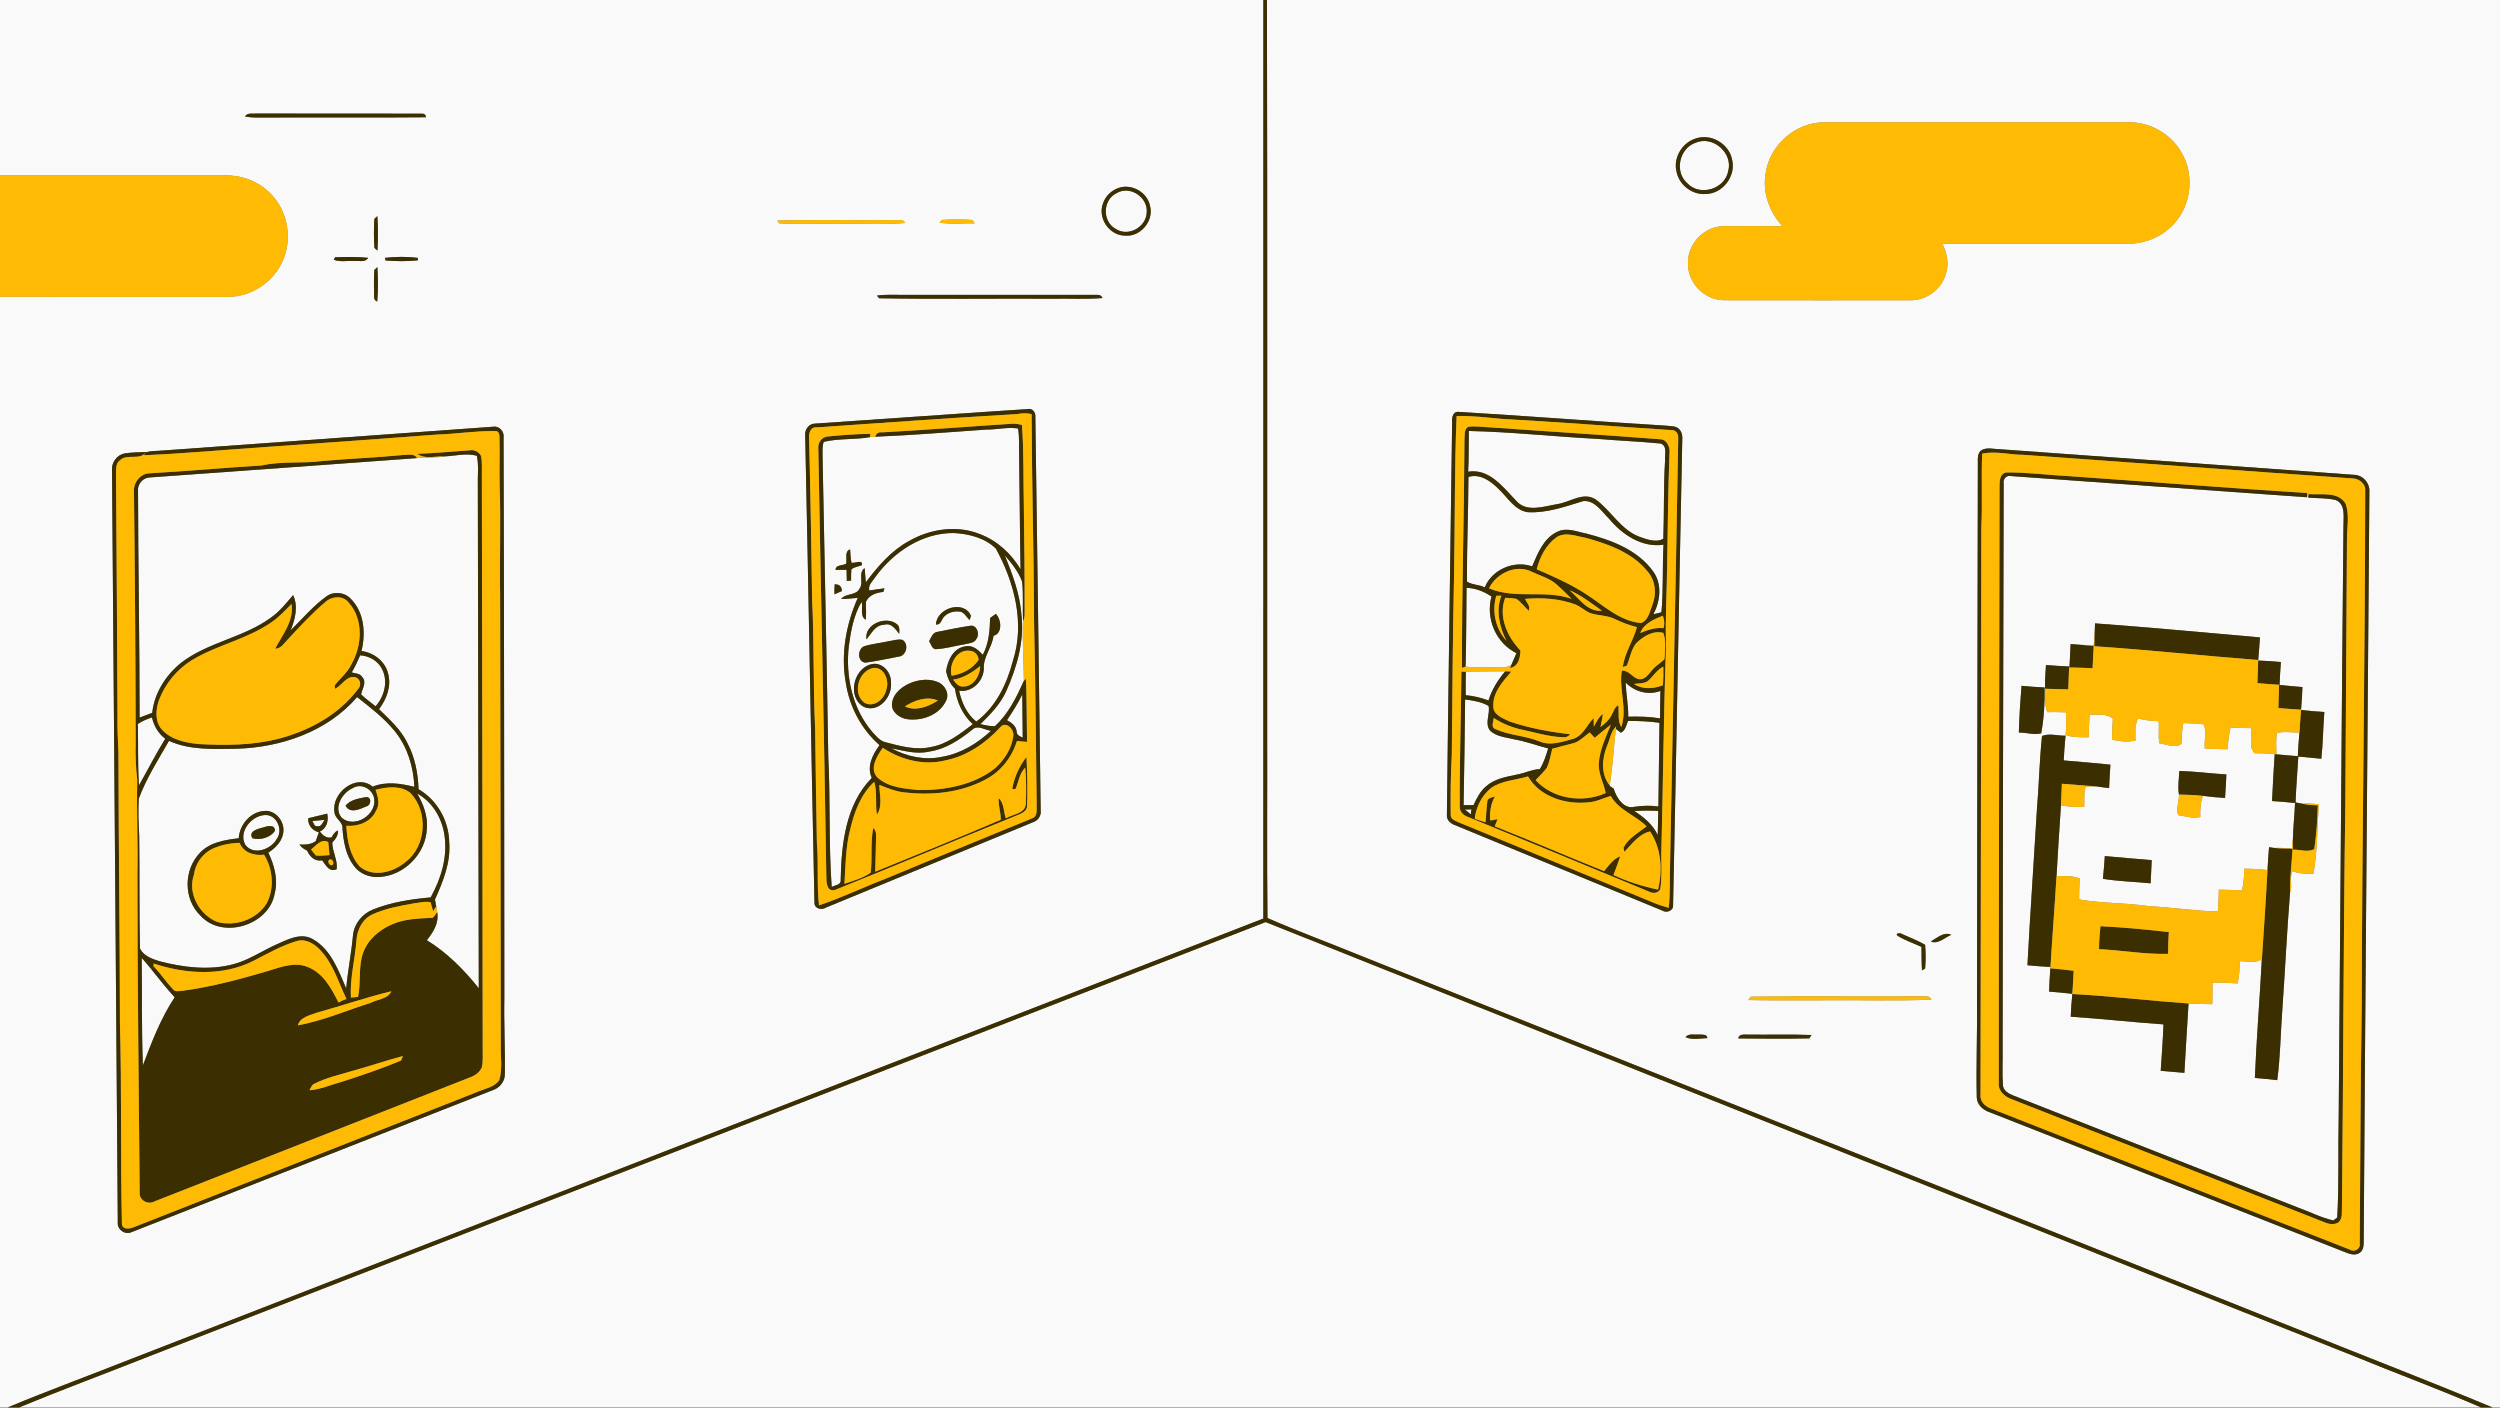 <svg width="1440" height="811" viewBox="0 0 1440 811" fill="none" xmlns="http://www.w3.org/2000/svg">
<rect x="0" y="0" width="1440" height="811" fill="#808080" stroke="none"/>
<g clip-path="url(#clip0_1990_6218)">
<path d="M0 0H727.693C727.667 176.36 727.693 352.72 727.68 529.08C510.68 613.507 293.68 697.88 76.68 782.307C52.64 791.84 28.32 800.72 4.453 810.667H0V170.973C43.573 171 87.133 170.973 130.707 170.987C143.853 171.253 156.573 163.293 162.267 151.48C168.813 138.427 166.067 121.373 155.507 111.213C148.693 104.267 138.893 100.773 129.24 100.987C86.16 101.04 43.08 100.947 0 101.04V0ZM141.08 67.08C143.813 67.64 146.6 67.747 149.387 67.707C181.4 67.547 213.413 67.853 245.427 67.547C245.173 66.027 244.307 65.333 242.827 65.467C211.213 65.36 179.587 65.507 147.96 65.4C145.64 65.64 142.64 64.693 141.08 67.08ZM643.133 108.72C639.507 110.307 636.56 113.427 635.32 117.213C632.12 125.627 638.987 135.707 648 135.72C656.947 136.573 664.76 127.213 662.413 118.573C660.773 110.267 650.853 105.12 643.133 108.72ZM215.613 126.107C215.36 131.653 215.227 137.28 215.68 142.827C216.107 143.213 216.987 143.973 217.413 144.36C217.787 137.747 217.827 131.093 217.36 124.48C216.92 124.88 216.04 125.693 215.613 126.107ZM447.68 127.04C447.96 127.44 448.52 128.253 448.813 128.653C459.613 129.36 470.52 128.747 481.373 128.947C494.733 128.627 508.173 129.587 521.493 128.44C520.04 125.96 516.973 127.013 514.693 126.733C492.36 127 470 126.4 447.68 127.04ZM541.133 128.227C547.813 129.347 554.653 128.533 561.4 128.667C561.053 128.173 560.36 127.187 560 126.68C554.24 126.307 548.413 126.347 542.653 126.653C542.267 127.053 541.507 127.827 541.133 128.227ZM192.267 149.627C195.973 151.067 200.187 150.04 204.107 150.36C206.787 150.04 210.427 151.373 212.067 148.507C205.747 147.813 199.36 148.027 193.013 148.173C192.827 148.547 192.453 149.267 192.267 149.627ZM221.773 148.507C221.84 148.893 221.987 149.653 222.053 150.027C228.213 150.533 234.48 150.587 240.627 149.973C240.667 149.627 240.733 148.933 240.773 148.587C234.56 147.693 228.027 147.84 221.773 148.507ZM215.627 155.48C215.227 160.547 215.48 165.667 215.48 170.76C215.36 172.133 215.947 173.133 217.28 173.733C217.893 167.12 217.787 160.453 217.373 153.84C216.933 154.253 216.067 155.067 215.627 155.48ZM505.08 170.227L506.387 171.813C539.8 172.4 573.253 171.893 606.693 172.067C616.147 171.88 625.64 172.48 635.08 171.667C634.48 170.36 633.493 169.76 632.147 169.853C594.333 169.8 556.52 169.853 518.72 169.827C514.16 169.827 509.6 169.64 505.08 170.227ZM568.933 237.147C535.72 239.44 502.48 241.72 469.267 244C465.96 244.08 463.507 247.387 463.787 250.547C465.693 340.387 467.227 430.253 469.133 520.08C469.173 523.573 473.4 524.373 475.88 522.693C515.533 506.347 555.213 490.027 594.853 473.653C597.893 472.747 599.92 469.8 599.427 466.613C598.48 391.04 597.4 315.48 596.36 239.92C596.6 237.547 594.627 235.013 592.08 235.627C584.36 236.093 576.653 236.653 568.933 237.147ZM93.307 259.52C90.187 259.84 86.947 259.573 83.933 260.587L84.093 260.347C80 260.507 75.867 260.533 71.8 261.173C67.493 261.933 64.227 266.253 64.52 270.6C65.6 415.067 66.813 559.52 67.84 703.987C67.32 708.213 72.133 711.587 75.933 709.653C145.253 682.547 214.467 655.133 283.773 627.947C287.76 626.667 290.867 622.973 290.787 618.68C291.053 604 290.187 589.333 290.507 574.64C290.387 467.08 290.4 359.507 290.053 251.933C290.547 248.507 287.52 245.16 283.973 245.8C220.427 250.36 156.867 254.96 93.307 259.52Z" fill="#F9F9F9"/>
<path d="M729.76 0H1440V810.667H1435.65C1396.88 794.533 1357.67 779.493 1318.75 763.76C1140.57 692.747 962.413 621.707 784.253 550.693C766.24 543.307 747.92 536.573 730.08 528.813C729.666 493.467 730.026 458.067 729.906 422.707C729.813 281.8 730.093 140.893 729.76 0ZM1016.96 100.133C1015.12 111.093 1019.27 122.213 1026.63 130.307C1015.11 130.28 1003.57 130.16 992.053 130.307C981.04 130.72 971.706 141.027 972.28 152.013C972.16 163.107 982.093 173.027 993.186 172.933C1028.79 173.013 1064.41 172.96 1100.03 172.96C1109.91 173.28 1119.33 165.88 1121.24 156.147C1122.65 150.787 1121.09 145.28 1118.85 140.4C1154.36 140.413 1189.87 140.4 1225.36 140.413C1235.55 140.533 1245.77 136.267 1252.49 128.56C1262.44 117.587 1264.03 100.093 1256.32 87.48C1250.29 77.147 1238.64 70.453 1226.69 70.413C1168.04 70.44 1109.4 70.387 1050.76 70.44C1034.21 70.4 1019.08 83.76 1016.96 100.133ZM976.84 79.747C969.026 82.067 963.693 90.773 965.653 98.787C967.093 106.547 974.8 112.467 982.693 111.72C992.293 111.56 1000.01 101.387 997.706 92.08C996.066 82.907 985.68 76.747 976.84 79.747ZM839.56 237.2C836.946 237.4 836.2 240.467 836.44 242.627C835.44 318.227 834.253 393.813 833.413 469.413C833.16 472.253 835.48 474.347 837.946 475.227C877.76 491.64 917.586 508.067 957.413 524.453C959.84 526.053 963.853 524.707 963.693 521.48C965.573 433.493 967.053 345.493 968.906 257.507C968.76 254.067 969.96 249.84 967.133 247.16C965.346 245.16 962.386 245.6 960.013 245.213C919.853 242.787 879.706 239.573 839.56 237.2ZM1141.75 259.08C1138.92 260.573 1139.2 264.013 1139.23 266.707C1139.01 369.8 1138.88 472.893 1138.77 575.987C1138.97 594.667 1138.19 613.347 1138.61 632.027C1138.67 636.187 1142.13 639.347 1145.87 640.587C1213.49 667.2 1281.13 693.76 1348.73 720.44C1351.84 721.547 1355.44 723.693 1358.72 721.92C1362.28 719.973 1361.31 715.373 1361.51 712.027C1362.43 568.867 1363.73 425.72 1364.77 282.573C1364.83 277.973 1360.83 273.653 1356.2 273.52C1288.13 268.533 1220.05 263.72 1151.97 258.76C1148.61 258.733 1144.88 257.56 1141.75 259.08ZM1092.99 539.013C1097.29 541.667 1102.16 543.307 1106.77 545.413C1106.84 549.907 1106.76 554.413 1107.07 558.92C1107.52 558.653 1108.43 558.12 1108.88 557.853C1109.27 553.333 1109.23 548.747 1108.89 544.227C1104.63 541.693 1099.91 540.013 1095.43 537.933C1094.63 537.147 1091.31 537.547 1092.99 539.013ZM1112.13 542.307C1116.36 544.093 1120.21 539.973 1123.93 538.453C1119.76 536.453 1115.69 540.32 1112.13 542.307ZM1008.47 574.08C1008.09 574.573 1007.35 575.547 1006.97 576.027C1021.08 576.347 1035.2 576.093 1049.32 576.173C1070.39 575.933 1091.48 576.667 1112.52 575.8C1111.59 573.16 1108.67 574.053 1106.57 573.88C1073.87 574.093 1041.15 573.667 1008.47 574.08ZM971.4 596.84L970.84 597.387C974.68 599.173 979.306 598.12 983.426 597.947C983.44 595.573 980.253 595.987 978.666 595.88C976.293 596.133 973.333 595.253 971.4 596.84ZM1001.23 598.147C1014.87 598.28 1028.53 598.413 1042.17 598.107C1042.48 597.627 1043.11 596.653 1043.41 596.173C1031.2 595.667 1018.96 596.093 1006.73 595.92C1004.67 595.987 1001.71 595.373 1001.23 598.147Z" fill="#F9F9F9"/>
<path d="M976.72 82.2C986.667 77.92 998.36 88.174 995.44 98.587C993.547 108.934 979.107 113.32 971.907 105.56C964.307 98.987 967.28 85.334 976.72 82.2Z" fill="#F9F9F9"/>
<path d="M643.093 111.293C650.787 106.546 661.453 113.693 660.493 122.52C660.16 130.92 649.72 136.613 642.627 131.826C634.827 127.653 635.12 115.106 643.093 111.293Z" fill="#F9F9F9"/>
<path d="M503.96 251.56C525.174 250.72 546.654 248.893 567.96 247.44C574.094 247.52 580.374 245.866 586.414 246.813C587.254 252.04 586.894 257.373 587.014 262.653C587.374 284.4 587.4 306.146 587.854 327.893C582.48 318.893 574.36 311.386 564.467 307.666C551.214 302.293 535.774 304.613 523.574 311.64C513.307 317.213 505.64 326.213 498.707 335.413C498.494 332.68 498.294 329.946 498.04 327.226C494.067 330 497.747 335.586 495.067 339.12C492.96 343.226 487.227 341.546 484.494 345.026C487.694 344.986 490.88 344.666 494.08 344.36C487.32 359.666 484.16 376.88 487.214 393.466C489.32 407.16 496.16 420.053 506.6 429.2C502.694 434.613 499.094 441.386 502.147 448.08C487.04 463.386 484.654 486.333 484.227 506.773C484.64 509.826 480.92 509.773 479.054 510.906C477.28 486 478.347 460.946 477.094 436C476.174 378.213 474.867 320.44 473.787 262.666C473.787 259.946 473.547 257.133 474.467 254.52C483.227 252.4 492.44 253.373 501.28 251.773C501.947 251.72 503.28 251.613 503.96 251.56ZM487.387 324.693C485.454 325.88 481.174 325.226 481.32 328.28C483.414 328.226 485.507 328.266 487.614 328.213C487.654 330.36 487.694 332.506 487.774 334.653C488.387 334.586 489.614 334.453 490.227 334.386C490.227 332.266 490.174 330.16 490.374 328.053C491.92 326.426 494.48 326.48 496.44 325.52C497.254 322.04 492.294 324.56 490.467 324.16C489.894 321.64 489.867 319.026 489.667 316.466C486.214 317.546 488.054 322 487.387 324.693ZM480.774 336.586C480.627 338.493 480.64 340.413 480.64 342.333C482.067 341.706 483.48 341.08 484.92 340.44C484.854 337.826 483.4 336.453 480.774 336.586Z" fill="#F9F9F9"/>
<path d="M846.04 248.24C870.72 248.787 895.307 251.494 919.974 252.787C932.187 253.827 944.454 254.294 956.64 255.48C960.574 257 958.747 262.027 959.08 265.267C958.16 280.254 958.6 295.294 958.08 310.307C954.054 312.76 948.334 310.627 944.054 309.08C933.4 304.92 927.974 294.094 919.067 287.64C911.947 283.067 904.347 289.307 897.12 290.347C889.307 291.627 879.254 295.48 873.16 288.28C865.747 280.614 857.827 269.707 845.667 271.707C846.094 263.894 845.88 256.054 846.04 248.24Z" fill="#F9F9F9"/>
<path d="M256.186 262.867C262.293 262.6 268.706 260.827 274.693 262.534C275.866 268.28 275.04 274.187 275.226 280.014C275.466 376.427 275.52 472.84 275.773 569.254C267.28 558.56 257.533 548.774 245.866 541.56C249.56 536.934 253.066 531.467 251.773 525.227C251.613 523.427 251.28 521.667 250.88 519.92L250.533 518.174C255.16 507.8 259.666 496.867 258.76 485.24C258.573 472.867 251.866 460.814 241.093 454.587C240.786 445.414 239 436.187 234.666 428.027C230.933 420.24 224.373 414.414 218.306 408.48C222.706 402.707 225.573 395.174 223.533 387.92C221.826 380.854 215.266 375.894 208.213 374.987C210.72 364.734 209.84 352.52 201.906 344.774C198.306 340.987 192.026 340.44 187.866 343.64C180.2 349.174 174.093 356.52 167.373 363.107C170.013 356.734 171.893 349.347 168.84 342.774C164.84 347.427 161.013 352.347 155.906 355.854C140.213 367.307 119.866 369.827 104.413 381.694C95.56 388.774 88.893 399.174 87.68 410.6C85.253 411.494 82.826 412.414 80.413 413.334C80.4 369.787 79.573 326.24 79.506 282.694C79.106 278.654 82.546 274.96 86.573 274.987C137.8 271.24 189.04 267.68 240.253 263.854C245.546 263.307 250.933 263.814 256.186 262.867Z" fill="#F9F9F9"/>
<path d="M845.827 274.72C852.64 272.6 858.907 277.28 863.413 281.88C868.52 286.653 872.48 293.906 879.987 295.026C891.04 295.64 901.64 291.746 912.053 288.6C918.72 288.133 922.573 294.68 926.787 298.76C934.4 307.933 945.707 315.586 958.187 313.746C957.493 326.706 958.16 339.733 956.987 352.68C955.827 352.973 953.507 353.546 952.347 353.826C956.32 346.24 957.533 336.413 952.213 329.146C943.373 316.76 928.267 311.146 914.093 307.426C908.52 306.373 902.493 303.533 896.987 306.32C889.093 310 885.733 318.746 882.507 326.24C872.107 322.586 859.36 328.013 855.24 338.333C852.027 336.706 847.64 336.88 844.947 334.973C844.893 314.88 845.72 294.813 845.827 274.72Z" fill="#F9F9F9"/>
<path d="M1154.11 278.586C1153.59 275.826 1155.85 273.44 1158.67 274.24C1215.37 278.213 1272.08 282.48 1328.8 286.413C1329.05 285.96 1329.55 285.04 1329.8 284.573L1329.53 286.653C1334.8 287.04 1340.21 286.786 1345.39 288.013C1351.2 290.506 1349.77 297.6 1349.84 302.666C1348.71 415.973 1348.07 529.266 1347.09 642.573C1346.64 662.133 1347.35 681.733 1346.24 701.28C1345.69 701.706 1344.59 702.56 1344.03 702.973C1336.8 701.386 1330.19 697.853 1323.24 695.4C1268.76 673.92 1214.25 652.493 1159.76 631.066C1157.12 630.013 1154 628.36 1153.68 625.2C1153.17 618.173 1153.64 611.12 1153.51 604.08C1153.65 495.586 1153.79 387.08 1154.11 278.586ZM1206.73 359.053C1206.71 359.986 1206.64 361.84 1206.61 362.773C1206.36 365.72 1206.16 368.666 1205.99 371.626C1203.51 371.573 1201.07 371.506 1198.61 371.426C1196.63 371.266 1194.64 371.106 1192.68 370.973C1192.45 375.28 1192.28 379.6 1192.04 383.906C1187.51 383.746 1182.99 383.373 1178.47 383.04C1178.19 387.586 1177.84 392.146 1177.95 396.72C1178.2 401.213 1177.45 405.893 1179.23 410.173C1182.79 410.106 1186.37 410.186 1189.97 410.293C1190.21 414.666 1190.19 419.053 1189.8 423.413C1194.08 424.786 1198.6 424.653 1203.05 424.693C1203.2 420.306 1203.37 415.933 1203.57 411.56C1208.09 411.946 1213.27 410.706 1217 414.013C1216.65 418.026 1216.57 422.066 1216.51 426.093C1220.96 426.946 1225.59 427.733 1230.07 426.44C1229.99 422.213 1229.53 417.773 1231.49 413.866C1235.39 414.773 1239.36 415.373 1243.39 415.4C1243.76 419.626 1243.01 423.96 1243.8 428.133C1247.8 428.653 1253.09 431.2 1256.49 428.44C1256.79 424.466 1256.73 420.44 1257.6 416.52C1261.55 416.733 1265.53 416.6 1269.47 417.266C1270.95 421.573 1269.57 426.546 1269.93 431.106C1274.37 431.386 1278.81 431.546 1283.27 431.573C1283.25 427.386 1283.84 423.24 1284.75 419.16C1288.69 419.213 1292.64 419.346 1296.6 419.413C1296.85 423.2 1296.97 427 1296.8 430.813C1297.2 431.573 1298.01 433.08 1298.41 433.84C1302.35 433.906 1306.28 433.946 1310.21 434.373C1309.69 443.386 1309.05 452.386 1308.69 461.4C1313.11 461.666 1317.52 462.053 1321.93 462.52C1321.69 469.346 1320.88 476.146 1320.72 482.986C1320.39 484.88 1320.28 486.786 1320.2 488.72C1316.65 488.533 1313.11 488.24 1309.57 488.386C1308.92 488.28 1307.61 488.053 1306.97 487.946C1306.63 492.346 1306.29 496.746 1306.07 501.16C1301.61 500.573 1297.12 500.4 1292.64 500.386C1292.68 504.586 1292.33 508.773 1291.39 512.866C1286.93 512.666 1282.49 512.493 1278.05 512.453C1278.03 516.64 1277.81 520.813 1277.47 525C1264.05 524.706 1250.77 522.626 1237.39 521.893C1224.17 519.986 1210.72 520.333 1197.57 518.093C1197.6 514.08 1197.67 510.053 1197.92 506.053C1193.69 504.213 1189.03 504.72 1184.56 504.586C1185.35 491 1186.2 477.4 1187.11 463.813C1191.51 464.84 1196.04 464.853 1200.53 464.746C1200.75 460.933 1200.12 456.933 1201.32 453.28C1203.39 452.666 1205.61 453.066 1207.79 452.986C1210.12 453.266 1212.47 453.76 1214.84 453.933C1215.01 449.44 1215.27 444.946 1215.61 440.466C1206.65 439.413 1197.65 438.866 1188.69 438.013C1188.89 433.253 1189.33 428.493 1189.75 423.746C1185.25 423.906 1180.48 422.186 1176.2 423.92C1174.72 438.04 1174.43 452.44 1173.24 466.666C1171.49 496.44 1169.37 526.2 1167.8 555.973C1172.2 556.386 1176.63 556.76 1181.07 556.973C1181.04 557.173 1181.01 557.573 1180.99 557.76C1180.65 562.226 1180.43 566.693 1180.27 571.16C1184.73 571.52 1189.21 571.893 1193.67 572.44V572.546C1193.2 576.893 1192.91 581.253 1192.75 585.626C1210.57 586.8 1228.35 588.813 1246.17 590.053C1245.83 598.973 1245.16 607.893 1244.57 616.8C1249.12 617.146 1253.64 617.613 1258.2 617.96C1258.91 604.64 1259.84 591.333 1260.6 578.013C1265.16 578.253 1269.72 578.346 1274.29 578.426C1274.36 574.293 1274.44 570.16 1274.4 566.04C1279.21 565.866 1284.01 566.12 1288.83 566.453C1289.87 562.28 1290.09 557.973 1289.99 553.693C1293.99 553.426 1298.56 555.173 1302.13 552.773C1302.28 553.333 1302.55 554.44 1302.68 555C1301.49 576.96 1299.71 598.906 1298.8 620.88C1303.09 621.226 1307.4 621.68 1311.69 622.173C1313.51 608.653 1313.61 594.933 1314.64 581.32C1316.23 559.013 1317.24 536.666 1319.05 514.373C1320.71 510.333 1318.51 505.8 1320.52 501.76C1324.33 503.333 1328.47 503.293 1332.52 503.386C1334.93 490.186 1334.72 476.626 1335.61 463.266C1332.55 462.853 1329.47 462.666 1326.41 462.986C1325.36 462.786 1323.27 462.4 1322.23 462.2C1322.56 453.386 1323.33 444.586 1323.83 435.786C1328.24 436.253 1332.67 436.6 1337.09 437.026C1338.08 428.08 1338.08 419.066 1338.83 410.106C1334.33 409.813 1329.85 409.506 1325.39 408.96L1325.41 408.76C1325.84 404.426 1326.03 400.08 1326.21 395.746C1321.8 395.36 1317.4 395.04 1313.01 394.56C1313.15 390.133 1313.52 385.733 1313.79 381.32C1309.43 380.946 1305.08 380.626 1300.72 380.466L1300.73 380.173C1301.12 375.84 1301.45 371.493 1301.73 367.146C1270.08 364.346 1238.43 361.386 1206.73 359.053ZM1164.39 395.026C1163.65 403.973 1163.11 412.96 1162.85 421.946C1167.13 421.866 1171.53 423.493 1175.73 422.4C1177.32 413.786 1177.84 404.813 1177.72 395.973C1173.25 395.746 1168.81 395.493 1164.39 395.026ZM1255.28 444.093C1255.13 448.613 1254.25 453.173 1255.09 457.666C1255.17 461.6 1253.36 465.68 1254.56 469.493C1258.76 470.173 1263.11 471.613 1267.39 470.613C1267.16 466.493 1267.57 462.373 1268.75 458.413C1273.01 458.986 1277.31 459.346 1281.63 459.6C1281.93 455.093 1282.21 450.586 1282.4 446.08C1273.35 445.533 1264.35 444.293 1255.28 444.093ZM1212.37 493.093C1212.11 497.466 1211.71 501.826 1211.29 506.2C1220.36 507.68 1229.6 507.893 1238.76 508.786C1238.93 504.333 1239.19 499.893 1239.4 495.44C1230.39 494.64 1221.36 493.973 1212.37 493.093Z" fill="#F9F9F9"/>
<path d="M504.413 332.053C514.853 317.827 531.28 306.84 549.413 307.027C558.013 307.48 567.36 309.8 573.626 316C584.293 335.427 590.52 359.187 583.36 380.893C579.893 394.187 573.586 407.24 562.346 415.627C556.8 411.253 553.893 404.6 552.44 397.867C559.773 398.92 566.333 392.547 566.666 385.413C566.16 378.4 571.44 372.987 572.266 366.2C577.586 364.947 576.826 356.693 573.573 353.6C572.76 354.2 571.133 355.387 570.306 355.987C570.12 363.24 569.573 370.587 566.106 377.16C563.48 374.44 560.346 371.347 556.186 372.293C549.093 373.147 545.813 380.467 544.933 386.747C545.813 390.453 547.253 394.053 550.08 396.707C551.133 404.467 554.533 411.813 560.346 417.147C553.013 422.68 545.48 428.733 536.16 430.28C527.333 432.32 518.466 429.693 509.96 427.507C506.733 426.72 504.613 423.947 502.466 421.627C490.933 408.147 486.946 389.467 488.92 372.12C490.08 363.373 491.72 354.36 496.253 346.667C497.306 349.96 494.986 354.947 498.72 356.947C498.933 353.52 498.866 350.107 498.733 346.693C500.64 342.627 504.653 341.413 508.8 340.933C508.973 340.413 509.306 339.4 509.466 338.88C506.533 339.24 503.626 339.68 500.706 340.133C499.893 336.88 502.826 334.52 504.413 332.053ZM539.093 359.707C540.853 359.947 541.773 358.76 542.413 357.307C544.013 353.68 548.173 351.933 551.973 352.227C555.146 351.987 556.506 355.333 558.52 357.173C558.706 356.547 559.08 355.293 559.253 354.667C555.2 345.293 539.466 350.267 539.093 359.707ZM499.093 368.28C501.946 364.893 504.053 360 509.24 359.88C513.386 358.547 515.773 362.373 517.96 365.093C518.04 363.133 518.4 360.773 516.533 359.467C510.306 354.467 497.666 359.56 499.093 368.28ZM540.04 363.933C537.186 364.267 536.346 367.213 535.186 369.347C536.2 370.893 536.613 373.187 538.546 373.933C544.4 373.787 550.053 371.96 555.813 371.067C558.24 370.48 561.413 370.427 562.56 367.747C564.453 365.013 562.586 359.707 558.746 360.453C552.48 361.427 546.253 362.667 540.04 363.933ZM512.133 369.293C507.346 370.387 502.386 370.787 497.706 372.267C493.76 373.92 493.786 381.413 498.586 381.68C504.933 380.813 511.213 379.413 517.533 378.227C522.08 377.893 523.773 370.96 519.813 368.573C517.253 367.947 514.653 368.933 512.133 369.293ZM501.48 382.707C491.253 385.507 487.84 402.28 497.92 407.32C506.36 410.56 513.973 401.253 513.2 393.32C513.573 387.213 507.88 380.76 501.48 382.707ZM525.88 392.853C520.346 394.773 514.453 398.973 513.786 405.24C513.306 410.187 518.146 413.573 522.546 414.24C530.946 415.413 540.866 411.92 544.773 403.96C547.186 399.787 544.333 394.493 540.173 392.853C535.64 390.947 530.453 391.333 525.88 392.853Z" fill="#F9F9F9"/>
<path d="M578.773 319.906C582.72 324.413 586.6 329.24 588.706 334.906C589.6 342.586 588.88 350.36 589.266 358.066C588.786 369.44 589.626 380.8 589.76 392.16C585.52 401.573 580.813 411.24 573.066 418.28C570.24 418.44 567.466 417.68 564.72 417.133C570.386 411.453 576.2 405.653 579.52 398.226C585.8 384.24 590.253 368.813 588.266 353.346C587.306 341.68 583.133 330.666 578.773 319.906Z" fill="#F9F9F9"/>
<path d="M844.734 338.573C849.934 338.773 854.8 340.707 859.094 343.573C855.64 356.227 861.627 370.427 873.494 376.227C872.56 378.413 871.6 380.587 870.627 382.76C868.054 385 864.507 384.293 861.4 384.387C855.654 384.213 849.88 384.72 844.174 383.96C844.654 368.84 844.494 353.693 844.734 338.573Z" fill="#F9F9F9"/>
<path d="M207.454 377.453C212.707 377.773 217.84 380.706 220.147 385.546C223.654 392.52 221.387 401.213 216.32 406.813C213.547 404.533 210.547 402.493 207.987 399.96C208.64 396.64 211.494 392.866 208.547 389.88C207.307 387.8 204.6 387.96 202.587 387.306C204.454 384.146 206.04 380.826 207.454 377.453Z" fill="#F9F9F9"/>
<path d="M844.32 386.96C851.88 386.667 859.454 386.827 867.027 386.667C862.774 391.587 859.347 397.24 857.36 403.467C853.134 401.88 848.72 400.84 844.227 400.427C844.214 395.934 844.227 391.454 844.32 386.96Z" fill="#F9F9F9"/>
<path d="M936.36 393.134C941.534 398.454 949.307 400.6 956.4 398C956.32 403.254 956.2 408.52 956.187 413.787C950.134 412.76 943.987 412.654 937.88 412.814C937.92 406.214 936.64 399.72 936.36 393.134Z" fill="#F9F9F9"/>
<path d="M580.014 414.827C583.2 410.04 586.32 405.2 588.827 400.014C588.894 408.294 589.014 416.574 589.08 424.854C587.4 424.147 585.654 423.507 585.614 421.387C585.254 418.134 582.667 416.254 580.014 414.827Z" fill="#F9F9F9"/>
<path d="M205.694 401.52C213.44 407.626 221.4 413.68 227.614 421.413C234.787 430.386 238.2 441.866 238.667 453.226C230.854 451.266 222.387 449.946 214.694 453.12C205.16 445.28 190.76 456.813 192.654 467.826C192.88 471.613 197.68 473.306 197.254 477.306C197.88 484.786 199.16 492.64 203.854 498.76C207.187 503.386 213.12 505.6 218.707 505.12C232.947 504.28 245.334 491.6 245.854 477.333C246.507 470.12 243.88 463.2 240.294 457.08C249.187 461.893 254.734 471.52 256.054 481.359C257.84 493.719 254.04 506.186 248.067 516.906C236.707 517.933 225.24 519.653 214.614 523.973C208.574 526.466 203.974 532.16 203.32 538.72C202.387 548.986 200.347 559.106 199.414 569.359C194.934 558.946 190.667 546.933 180.28 541C173.24 536.866 165.4 541.306 158.8 544.2C150.734 547.853 143.307 552.986 134.694 555.32C120.747 559.079 105.974 557.306 92.187 553.76C87.827 552.466 82.6 550.626 80.6 546.24C80.174 524.613 80.454 502.973 80.187 481.333C79.814 474.24 79.52 467.106 79.934 460.013C84.307 448.253 91.134 437.599 97.334 426.733C109.414 432.199 123.04 431.426 135.987 431.28C161.734 430.586 188.534 421.466 205.694 401.52ZM137.507 482.826C129.614 483.786 120.867 485.106 115.174 491.226C105.734 500.92 105.574 517.92 115.454 527.386C128 541.333 154.894 533.013 158.187 514.8C160.294 506.76 158.08 498.386 154.534 491.12C158.88 488.32 163 484.133 163.254 478.68C163.707 472.666 158.267 466.266 151.987 467.146C144.094 467.719 137.974 475.16 137.507 482.826ZM177.547 471.293C177.2 475.32 179.934 478.399 183.68 479.439C183.054 481.119 182.44 482.813 181.84 484.52C179.094 486.52 175.747 486.573 172.507 486.453C173.547 488.093 175.187 489.12 176.907 489.96C178.52 493.573 181.36 496.306 185.6 495.573C187.68 498.28 189.614 502.666 193.947 500.626C194.56 495.346 191.4 490.6 191.387 485.333C193.2 483.4 194.894 481.2 194.64 478.373C192.814 479.053 191.907 480.746 190.974 482.333C188.014 483.04 185.96 481.12 184.214 479.013C188.254 477.066 189.347 472.746 188.48 468.653C184.84 469.533 181.2 470.453 177.547 471.293Z" fill="#F9F9F9"/>
<path d="M843.906 402.894C848.52 403.507 853.293 404.24 857.4 406.6C858.48 411.187 855.08 416.347 858.106 420.64C861.746 424.387 867.386 424.614 872.16 425.854C878.853 426.987 885.2 429.427 891.746 431.094C890.546 435.2 889.213 439.32 886.96 442.987C882.293 443.2 878.08 445.414 873.533 446.2C867.346 447.507 860.613 448.614 855.8 453.08C852.52 455.907 850.546 459.854 848.76 463.72C846.84 463.747 844.92 463.76 843.026 463.787C843.466 443.494 843.64 423.187 843.906 402.894Z" fill="#F9F9F9"/>
<path d="M79.387 416.974C81.933 415.374 84.667 414.12 87.533 413.24C88.653 418.107 91.16 422.507 95.2 425.534C89.733 434.24 85.147 443.454 80.053 452.36C79.267 440.587 79.693 428.76 79.387 416.974Z" fill="#F9F9F9"/>
<path d="M937.76 415.253C943.8 415.24 949.853 415.48 955.853 416.32C955.667 432.4 955.466 448.48 955.24 464.56C950.666 463.867 946.026 464.027 941.48 464.707C935.293 466.32 930.973 459.36 929.48 454.253C928.893 453.867 927.733 453.08 927.146 452.693L927.187 452.413C928.933 441.627 929.48 430.68 930.72 419.827C931.44 420.387 932.88 421.493 933.6 422.053C936.293 420.813 936.693 417.68 937.76 415.253Z" fill="#F9F9F9"/>
<path d="M560.12 420.213C563.227 417.32 567.334 420.587 570.827 420.933C562.96 428.227 553.4 434.093 542.707 435.907C532.72 438.107 522.214 435.76 513.32 431C520.52 432.373 527.88 434.653 535.24 432.893C544.72 431.547 552.827 426.08 560.12 420.213Z" fill="#F9F9F9"/>
<path d="M1311.44 422.24C1315.71 421.12 1320.15 421.973 1324.49 421.973C1324.15 426.493 1323.64 431 1323.56 435.547C1319.43 435.227 1315.31 434.933 1311.21 434.48C1311.07 430.4 1310.93 426.293 1311.44 422.24Z" fill="#F9F9F9"/>
<path d="M203.16 453.96C208.16 450.813 214.76 454.546 215.547 460.106C216.973 469.386 204.28 477.293 196.907 471.133C191.84 465.4 197.093 456.56 203.16 453.96ZM199.04 464.053C201.493 468.84 207.173 466.146 210.88 464.533C213.96 463.973 214.227 458.613 210.573 459.173C206.48 459.946 201.853 460.653 199.04 464.053Z" fill="#F9F9F9"/>
<path d="M843.707 466.293C844.667 466.267 846.587 466.213 847.547 466.187C847.454 466.92 847.267 468.373 847.174 469.093C846.054 468.093 844.92 467.133 843.707 466.293Z" fill="#F9F9F9"/>
<path d="M941.413 467.147C945.973 466.854 950.573 466.827 955.16 467.094C955.04 471.747 954.906 476.387 954.853 481.04C952.093 474.947 946.853 470.734 941.413 467.147Z" fill="#F9F9F9"/>
<path d="M152.293 469.48C159.186 468.786 163.36 477.946 159.413 483.253C156.106 489.333 145.88 493.013 141.253 486.52C137.24 479.146 144.68 470.026 152.293 469.48ZM151.226 476.706C148.426 477.44 142.973 478.76 145.36 482.813C149.68 484.16 155.96 482.453 158.373 478.466C158.346 474.533 153.626 475.906 151.226 476.706Z" fill="#F9F9F9"/>
<path d="M179.92 472.947C182.267 472.667 184.627 472.427 186.987 472.267C185.84 473.613 185.12 476.453 182.8 475.907C180.96 476.253 180.733 474 179.92 472.947Z" fill="#F9F9F9"/>
<path d="M86.173 781.12C300.467 697.827 514.72 614.44 729 531.12C938.013 614.64 1147.13 697.867 1356.2 781.24C1380.43 791.187 1405.03 800.227 1429.05 810.667H11C35.867 800.373 61.147 791.053 86.173 781.12Z" fill="#F9F9F9"/>
<path d="M81.613 551.747C83.507 553.8 85.28 555.947 87.04 558.12L88.493 556.64L87.107 558.254C91.573 563.68 95.827 569.294 100.627 574.44C92.587 586.534 87.4 600.187 82.293 613.694C81.533 593.067 81.853 572.4 81.613 551.747Z" fill="#F9F9F9"/>
<path d="M727.693 0H729.76C730.093 140.893 729.813 281.8 729.906 422.707C730.026 458.067 729.666 493.467 730.08 528.813C747.92 536.573 766.24 543.307 784.253 550.693C962.413 621.707 1140.57 692.747 1318.75 763.76C1357.67 779.493 1396.88 794.533 1435.65 810.667H1429.05C1405.03 800.227 1380.43 791.187 1356.2 781.24C1147.13 697.867 938.013 614.64 729 531.12C514.72 614.44 300.466 697.827 86.173 781.12C61.147 791.053 35.867 800.373 11 810.667H4.453C28.32 800.72 52.64 791.84 76.68 782.307C293.68 697.88 510.68 613.507 727.68 529.08C727.693 352.72 727.666 176.36 727.693 0Z" fill="#3B2E00"/>
<path d="M141.08 67.08C142.64 64.694 145.64 65.64 147.96 65.4C179.587 65.507 211.213 65.36 242.827 65.467C244.307 65.334 245.173 66.027 245.427 67.547C213.413 67.854 181.4 67.547 149.387 67.707C146.6 67.747 143.813 67.64 141.08 67.08Z" fill="#3B2E00"/>
<path d="M976.84 79.747C985.68 76.747 996.067 82.907 997.707 92.08C1000.01 101.387 992.294 111.56 982.694 111.72C974.8 112.467 967.094 106.547 965.654 98.787C963.694 90.773 969.027 82.067 976.84 79.747ZM976.72 82.2C967.28 85.334 964.307 98.987 971.907 105.56C979.107 113.32 993.547 108.934 995.44 98.587C998.36 88.174 986.667 77.92 976.72 82.2Z" fill="#3B2E00"/>
<path d="M643.133 108.72C650.853 105.12 660.773 110.267 662.413 118.574C664.76 127.214 656.946 136.574 648 135.72C638.986 135.707 632.12 125.627 635.32 117.214C636.56 113.427 639.506 110.307 643.133 108.72ZM643.093 111.294C635.12 115.107 634.826 127.654 642.626 131.827C649.72 136.614 660.16 130.92 660.493 122.52C661.453 113.694 650.786 106.547 643.093 111.294Z" fill="#3B2E00"/>
<path d="M215.613 126.107C216.04 125.694 216.92 124.88 217.36 124.48C217.826 131.094 217.786 137.747 217.413 144.36C216.986 143.974 216.106 143.214 215.68 142.827C215.226 137.28 215.36 131.654 215.613 126.107Z" fill="#3B2E00"/>
<path d="M192.267 149.627C192.453 149.267 192.827 148.547 193.013 148.173C199.36 148.027 205.747 147.813 212.067 148.507C210.427 151.373 206.787 150.04 204.107 150.36C200.187 150.04 195.973 151.067 192.267 149.627Z" fill="#3B2E00"/>
<path d="M221.773 148.506C228.027 147.84 234.56 147.693 240.773 148.586C240.733 148.933 240.667 149.626 240.627 149.973C234.48 150.586 228.213 150.533 222.053 150.026C221.987 149.653 221.84 148.893 221.773 148.506Z" fill="#3B2E00"/>
<path d="M215.626 155.48C216.066 155.067 216.933 154.253 217.373 153.84C217.786 160.453 217.893 167.12 217.28 173.733C215.946 173.133 215.36 172.133 215.48 170.76C215.48 165.667 215.226 160.547 215.626 155.48Z" fill="#3B2E00"/>
<path d="M505.08 170.227C509.6 169.64 514.16 169.827 518.72 169.827C556.52 169.854 594.333 169.8 632.147 169.854C633.493 169.76 634.48 170.36 635.08 171.667C625.64 172.48 616.147 171.88 606.693 172.067C573.253 171.894 539.8 172.4 506.387 171.814L505.08 170.227Z" fill="#3B2E00"/>
<path d="M568.933 237.147C576.653 236.654 584.36 236.094 592.08 235.627C594.626 235.014 596.6 237.547 596.36 239.92C597.4 315.48 598.48 391.04 599.426 466.614C599.92 469.8 597.893 472.747 594.853 473.654C555.213 490.027 515.533 506.347 475.88 522.694C473.4 524.374 469.173 523.574 469.133 520.081C467.226 430.254 465.693 340.387 463.786 250.547C463.506 247.387 465.96 244.08 469.266 244C502.48 241.72 535.72 239.44 568.933 237.147ZM585.76 238.52C547.346 240.707 508.973 243.574 470.586 246.16C466.44 245.68 465.693 250.187 466.053 253.294C466.84 283.96 467.333 314.64 467.786 345.32C469 370.187 468.306 395.12 469.533 419.987C469.733 441.747 470.173 463.52 470.52 485.294C471.546 497.32 470.413 509.454 471.746 521.467C484.76 517.16 497.12 511.107 509.92 506.227C537.946 494.507 566.106 483.08 594.173 471.494C598.16 470.32 596.906 465.72 597.106 462.614C596.653 427.534 596.453 392.44 595.6 357.36C595.493 317.747 594.333 278.147 594.213 238.534C591.4 237.814 588.573 238.014 585.76 238.52Z" fill="#3B2E00"/>
<path d="M839.56 237.2C879.707 239.574 919.854 242.787 960.014 245.214C962.387 245.6 965.347 245.16 967.134 247.16C969.96 249.84 968.76 254.067 968.907 257.507C967.054 345.494 965.574 433.494 963.694 521.48C963.854 524.707 959.84 526.054 957.414 524.454C917.587 508.067 877.76 491.64 837.947 475.227C835.48 474.347 833.16 472.254 833.414 469.414C834.254 393.814 835.44 318.227 836.44 242.627C836.2 240.467 836.947 237.4 839.56 237.2ZM839.014 239.667C837.72 270.427 838.12 301.24 837.52 332.027C836.8 366.24 836.547 400.48 836.24 434.707C835.587 446.24 835.467 457.8 835.627 469.347C835.414 471.734 838.08 472.694 839.827 473.507C877.28 489.067 914.854 504.387 952.334 519.92C955.2 521.16 958.187 522.067 961.2 522.88C962.067 514.84 961.694 506.76 961.947 498.694C963.454 416.454 965.307 334.2 966.654 251.947C966.707 249.68 965.12 247.547 962.694 247.734C930.12 245.627 897.574 243.094 864.987 241.28C856.347 240.507 847.694 239.374 839.014 239.667Z" fill="#3B2E00"/>
<path d="M508 249.04C533.347 247.68 558.653 245.573 584 244.026C585.56 244.106 587.107 244.346 588.64 244.773C589.8 260.026 589.373 275.333 589.72 290.626C590 311.52 590.267 332.413 590.2 353.306C590.227 354.96 589.92 356.546 589.267 358.066C588.88 350.36 589.6 342.586 588.707 334.906C586.6 329.24 582.72 324.413 578.773 319.906C583.133 330.666 587.307 341.68 588.267 353.346C590.253 368.813 585.8 384.24 579.52 398.226C576.2 405.653 570.387 411.453 564.72 417.133C567.467 417.68 570.24 418.44 573.067 418.28C580.813 411.24 585.52 401.573 589.76 392.16L590.987 391.013C591.413 403.12 591.387 415.24 591.573 427.346C589.627 427.16 587.693 426.973 585.76 426.813C582.853 436.213 576.44 444.493 567.627 449C553.613 456.533 537.173 458.213 521.547 456.506C516.28 456.026 511.36 454.04 506.507 452.093C506.547 457.733 508.547 464.146 505.133 469.186C503.987 462.96 505.44 456.506 503.547 450.36C495.827 457.44 492.107 467.706 489.733 477.653C487.08 487.906 486.987 498.56 486.413 509.08C491.547 507.28 497.093 505.826 501.533 502.64C502.56 494.12 501.28 485.426 502.973 476.973C505.24 478.693 504.453 481.653 504.573 484.093C504.4 490.093 504.24 496.08 504.133 502.093C528.293 492.293 552.48 482.44 576.44 472.173C576.507 468.013 574.893 463.92 575.253 459.706C578.44 462.613 577.987 467.533 579.373 471.386C583.32 468.866 590.893 468.693 590.88 462.666C591.187 455.84 591.08 448.973 590.573 442.16C587.147 445.4 586.76 450.293 584.973 454.413C584.48 454.44 583.507 454.506 583.027 454.533C584.16 447.8 587.04 441.386 591.253 436.013C591.693 445.306 591.987 454.626 591.613 463.933C591.8 467.28 588.28 468.653 585.733 469.653C550.84 483.76 516.173 498.466 481.267 512.493C475.84 514.293 476.013 507.44 475.947 503.986C474.733 422.2 472.773 340.426 471.36 258.653C470.88 255.293 473.093 251.773 476.6 251.426C484.787 250.613 493.013 250 501.253 249.893L501.24 251.2L501.28 251.773C492.44 253.373 483.227 252.4 474.467 254.52C473.547 257.133 473.787 259.946 473.787 262.666C474.867 320.44 476.173 378.213 477.093 436C478.347 460.946 477.28 486 479.053 510.906C480.92 509.773 484.64 509.826 484.227 506.773C484.653 486.333 487.04 463.386 502.147 448.08C499.093 441.386 502.693 434.613 506.6 429.2C496.16 420.053 489.32 407.16 487.213 393.466C484.16 376.88 487.32 359.666 494.08 344.36C490.88 344.666 487.693 344.986 484.493 345.026C487.227 341.546 492.96 343.226 495.067 339.12C497.747 335.586 494.067 330 498.04 327.226C498.293 329.946 498.493 332.68 498.707 335.413C505.64 326.213 513.307 317.213 523.573 311.64C535.773 304.613 551.213 302.293 564.467 307.666C574.36 311.386 582.48 318.893 587.853 327.893C587.4 306.146 587.373 284.4 587.013 262.653C586.893 257.373 587.253 252.04 586.413 246.813C580.373 245.866 574.093 247.52 567.96 247.44C546.653 248.893 525.173 250.72 503.96 251.56L504.267 251.28C504.853 249.533 506.093 248.786 508 249.04ZM504.413 332.053C502.827 334.52 499.893 336.88 500.707 340.133C503.627 339.68 506.533 339.24 509.467 338.88C509.307 339.4 508.973 340.413 508.8 340.933C504.653 341.413 500.64 342.626 498.733 346.693C498.867 350.106 498.933 353.52 498.72 356.946C494.987 354.946 497.307 349.96 496.253 346.666C491.72 354.36 490.08 363.373 488.92 372.12C486.947 389.466 490.933 408.146 502.467 421.626C504.613 423.946 506.733 426.72 509.96 427.506C518.467 429.693 527.333 432.32 536.16 430.28C545.48 428.733 553.013 422.68 560.347 417.146C554.533 411.813 551.133 404.466 550.08 396.706C547.253 394.053 545.813 390.453 544.933 386.746C545.813 380.466 549.093 373.146 556.187 372.293C560.347 371.346 563.48 374.44 566.107 377.16C569.573 370.586 570.12 363.24 570.307 355.986C571.133 355.386 572.76 354.2 573.573 353.6C576.827 356.693 577.587 364.946 572.267 366.2C571.44 372.986 566.16 378.4 566.667 385.413C566.333 392.546 559.773 398.92 552.44 397.866C553.893 404.6 556.8 411.253 562.347 415.626C573.587 407.24 579.893 394.186 583.36 380.893C590.52 359.186 584.293 335.426 573.627 316C567.36 309.8 558.013 307.48 549.413 307.026C531.28 306.84 514.853 317.826 504.413 332.053ZM548.12 389.226C554.2 388.28 560.16 385.346 563.653 380.12C563.76 377.613 561.373 374.973 558.813 374.88C551.267 373.626 546.373 382.733 548.12 389.226ZM549.013 391.48C550.413 393.32 552.013 395.613 554.653 395.453C560.787 395.586 564.48 389.133 564.613 383.666C559.973 387.28 554.987 390.613 549.013 391.48ZM580.013 414.826C582.667 416.253 585.253 418.133 585.613 421.386C585.653 423.506 587.4 424.146 589.08 424.853C589.013 416.573 588.893 408.293 588.827 400.013C586.32 405.2 583.2 410.04 580.013 414.826ZM576.24 418.8C567.773 428.053 556.907 435.586 544.413 438C532.053 441.106 518.933 437.626 508.467 430.76C505.133 435.466 500.547 442.666 505.413 447.88C511.84 453.626 521.12 454.306 529.333 455.066C544.64 455.213 560.88 452.173 573.187 442.506C578.493 437.733 582.773 431.146 583.653 423.973C584.32 420.173 579.493 415.106 576.24 418.8ZM560.12 420.213C552.827 426.08 544.72 431.546 535.24 432.893C527.88 434.653 520.52 432.373 513.32 431C522.213 435.76 532.72 438.106 542.707 435.906C553.4 434.093 562.96 428.226 570.827 420.933C567.333 420.586 563.227 417.32 560.12 420.213Z" fill="#3B2E00"/>
<path d="M845.653 245.853C849.96 245.213 854.333 246.066 858.666 246.173C891.106 248.52 923.56 250.466 955.986 252.986C960.293 252.96 962.133 257.76 961.613 261.413C960.826 282.706 960.64 304.013 960.28 325.32C960.146 340.866 959.08 356.4 959.653 371.96C958.186 411.96 957.973 452.013 956.906 492.026C956.96 498.746 957.32 505.546 956.293 512.213C955.08 514.453 952.44 514.733 950.293 513.76C915.346 499.253 880.333 484.893 845.346 470.48C843.053 469.706 841.146 467.813 840.813 465.36C840.613 439.2 841.586 413.026 841.76 386.853C842.4 386.88 843.68 386.933 844.32 386.96C844.226 391.453 844.213 395.933 844.226 400.426C848.72 400.84 853.133 401.88 857.36 403.466C859.346 397.24 862.773 391.586 867.026 386.666C867.893 386.693 869.64 386.76 870.506 386.786C865.706 392.52 859.8 398.76 860.146 406.786C860 411.893 865.853 413.786 869.64 415.64C880.88 419.4 892.6 421.586 904.373 422.906C903.266 424.333 901.826 424.92 900.066 424.64C892.213 424.373 884.653 422 877.026 420.373C871.093 419.146 865.453 416.84 860.373 413.546C860.32 415.706 858.533 418.813 861.32 419.933C869.333 423.586 878.466 423.68 886.626 427.013C893.32 429.88 900.226 427.106 906.786 425.36C912.173 423.213 914.133 417.386 917.973 413.613C917.986 414.866 918.013 417.373 918.026 418.626C919.48 415.986 920.733 413.066 923.28 411.253C922.946 413.786 922.4 416.28 921.853 418.773C924.2 416.853 926.733 414.973 928.106 412.173C929.373 410.12 929.84 407.4 932.146 406.133C932.68 410.346 931.573 414.96 933.853 418.786C937.52 408.133 932.32 397.133 934.173 386.253C938.28 386.026 940.253 390.306 943.92 391.226C947.52 391.706 949.546 388.36 951.573 386.026C953.56 383.506 956.48 382 958.706 379.72C959.066 374.746 959.84 369.24 958.053 364.546C952.146 362.986 946.52 366.52 942.48 370.48C939.413 374.186 938.933 379.173 936.986 383.44C936.426 383.64 935.306 384.026 934.746 384.226C935.733 375.986 940.8 369.133 942.853 361.226C938.466 360.133 934.226 358.546 930.173 356.573C925.773 354.32 920.653 354.72 916.053 353.173C913.08 351.933 910.706 349.653 907.786 348.306C898.44 344.76 888.346 344.133 878.453 344.96C879.333 347.133 881.8 349.293 880.506 351.853C878.213 349.56 876.213 346.933 873.586 345.013C871.426 344.48 869.173 344.506 866.986 344.32C862.893 355.213 868.2 366.826 875.773 374.72C875.706 378.76 874.56 384.04 869.773 384.786L870.626 382.76C871.6 380.586 872.56 378.413 873.493 376.226C861.626 370.426 855.64 356.226 859.093 343.573C854.8 340.706 849.933 338.773 844.733 338.573C844.493 353.693 844.653 368.84 844.173 383.96L842.093 384.72C841.986 340.92 843.333 297.12 843.533 253.333C843.773 250.826 843.133 247.413 845.653 245.853ZM846.04 248.24C845.88 256.053 846.093 263.893 845.666 271.706C857.826 269.706 865.746 280.613 873.16 288.28C879.253 295.48 889.306 291.626 897.12 290.346C904.346 289.306 911.946 283.066 919.066 287.64C927.973 294.093 933.4 304.92 944.053 309.08C948.333 310.626 954.053 312.76 958.08 310.306C958.6 295.293 958.16 280.253 959.08 265.266C958.746 262.026 960.573 257 956.64 255.48C944.453 254.293 932.186 253.826 919.973 252.786C895.306 251.493 870.72 248.786 846.04 248.24ZM845.826 274.72C845.72 294.813 844.893 314.88 844.946 334.973C847.64 336.88 852.026 336.706 855.24 338.333C859.36 328.013 872.106 322.586 882.506 326.24C885.733 318.746 889.093 310 896.986 306.32C902.493 303.533 908.52 306.373 914.093 307.426C928.266 311.146 943.373 316.76 952.213 329.146C957.533 336.413 956.32 346.24 952.346 353.826C953.506 353.546 955.826 352.973 956.986 352.68C958.16 339.733 957.493 326.706 958.186 313.746C945.706 315.586 934.4 307.933 926.786 298.76C922.573 294.68 918.72 288.133 912.053 288.6C901.64 291.746 891.04 295.64 879.986 295.026C872.48 293.906 868.52 286.653 863.413 281.88C858.906 277.28 852.64 272.6 845.826 274.72ZM896.333 309.626C890.426 313.946 886.906 320.933 885.146 327.906C894.613 331.986 904.093 336.173 912.813 341.72C923.133 348.2 932.56 357.746 945.293 358.893C949.626 357.066 950.28 352.04 951.866 348.173C954.28 342 953.56 334.506 949.173 329.386C940.4 318.32 926.426 313.373 913.266 309.773C907.746 308.813 901.44 306.066 896.333 309.626ZM857.693 338.88C872.88 345.32 889.813 339.493 905.2 344.92C902.44 342.066 899.613 339.28 896.626 336.68C892.613 333.066 887.226 331.68 882.44 329.4C873.453 324.733 861.893 330.146 857.693 338.88ZM904.053 339.986C909.653 344.706 914.36 352.573 922.72 351.786C916.72 347.533 910.853 342.893 904.053 339.986ZM861.866 343.173C859.226 352.16 861.386 362.12 867.693 369.08C863.706 361.133 861.44 351.666 864.826 343.093C864.093 343.12 862.613 343.146 861.866 343.173ZM944.773 364.586C949.026 362.893 953.426 361.28 958.106 361.84C958.973 359.44 958.6 356.986 957.8 354.626C952.733 356.706 946.92 359.066 944.773 364.586ZM949.453 392.026C947.16 394 943.88 393.466 941.12 393.973C946.213 397.28 952.4 396.773 957.866 394.706C958.133 391.133 958.186 387.533 958.066 383.96C954.426 385.786 952.373 389.373 949.453 392.026ZM936.36 393.133C936.64 399.72 937.92 406.213 937.88 412.813C943.986 412.653 950.133 412.76 956.186 413.786C956.2 408.52 956.32 403.253 956.4 398C949.306 400.6 941.533 398.453 936.36 393.133ZM843.906 402.893C843.64 423.186 843.466 443.493 843.026 463.786C844.92 463.76 846.84 463.746 848.76 463.72C850.546 459.853 852.52 455.906 855.8 453.08C860.613 448.613 867.346 447.506 873.533 446.2C878.08 445.413 882.293 443.2 886.96 442.986C889.213 439.32 890.546 435.2 891.746 431.093C885.2 429.426 878.853 426.986 872.16 425.853C867.386 424.613 861.746 424.386 858.106 420.64C855.08 416.346 858.48 411.186 857.4 406.6C853.293 404.24 848.52 403.506 843.906 402.893ZM937.76 415.253C936.693 417.68 936.293 420.813 933.6 422.053C932.88 421.493 931.44 420.386 930.72 419.826L930.906 418.453C927.8 421.266 927.386 425.826 925.72 429.506C922.693 436.733 921.973 446.04 927.186 452.413L927.146 452.693C927.733 453.08 928.893 453.866 929.48 454.253C930.973 459.36 935.293 466.32 941.48 464.706C946.026 464.026 950.666 463.866 955.24 464.56C955.466 448.48 955.666 432.4 955.853 416.32C949.853 415.48 943.8 415.24 937.76 415.253ZM918.56 424.986C917.84 424.2 916.386 422.653 915.666 421.88C912.36 424.226 909.453 427.573 905.293 428.346C901.546 429.266 897.813 430.253 894.106 431.28C893.213 434.933 892.546 438.68 891.053 442.133C889.16 444.786 886.68 446.946 884.506 449.346C894.4 460.253 911.746 462.773 924.893 456.786C923.786 451.146 920.693 445.906 920.893 440C921.333 432.013 924.933 424.706 927.866 417.4C924.706 419.853 921.613 422.4 918.56 424.986ZM859.173 453.653C853.626 457.946 850.2 464.693 849.44 471.626C851.493 472.293 853.56 472.973 855.626 473.666C856.12 469.4 856.146 465.08 856.813 460.853C857.773 459.413 859.573 459.266 861.08 458.786C858.64 462.92 858.093 467.733 858.253 472.466C859.72 472.653 861.12 471.92 862.613 471.866C862.053 473.226 861.506 474.586 860.96 475.96C882.08 484.253 902.906 493.333 923.973 501.773C926.64 498.506 929.173 494.8 933.266 493.186C932.08 496.84 930.733 500.44 929.346 504.026C937.546 507.8 946.186 510.6 955.04 512.4C957.72 501.133 956.973 488.76 950.44 478.906C944.12 480.28 939.92 486.226 935.613 490.693C935.48 490.093 935.24 488.906 935.12 488.306C937.92 482.773 943.72 479.693 948.44 475.986C942.013 469.56 932.493 466.773 927.826 458.52C923.44 459.64 919.36 461.973 914.733 462.16C901.826 463.52 886.92 459 880.133 447.213C873.16 449.36 865.4 449.52 859.173 453.653ZM843.706 466.293C844.92 467.133 846.053 468.093 847.173 469.093C847.266 468.373 847.453 466.92 847.546 466.186C846.586 466.213 844.666 466.266 843.706 466.293ZM941.413 467.146C946.853 470.733 952.093 474.946 954.853 481.04C954.906 476.386 955.04 471.746 955.16 467.093C950.573 466.826 945.973 466.853 941.413 467.146Z" fill="#3B2E00"/>
<path d="M93.307 259.52C156.867 254.96 220.427 250.36 283.974 245.8C287.52 245.16 290.547 248.507 290.054 251.933C290.4 359.507 290.387 467.08 290.507 574.64C290.187 589.333 291.054 604 290.787 618.68C290.867 622.973 287.76 626.667 283.774 627.947C214.467 655.133 145.254 682.547 75.934 709.653C72.134 711.587 67.32 708.213 67.84 703.987C66.814 559.52 65.6 415.067 64.52 270.6C64.227 266.253 67.494 261.933 71.8 261.173C75.867 260.533 80 260.507 84.094 260.347C80.92 265.52 73.147 261.04 69.054 265.147C66.88 266.733 66.854 269.56 66.814 272C67.16 318.667 67.48 365.333 67.68 412C67.547 419.147 67.88 426.28 68.227 433.413C68.307 485.4 69.014 537.373 69.08 589.36C70.2 627.84 69.347 666.36 70.227 704.84C70.48 708.653 74.88 707.787 77.334 706.747C142.974 680.88 208.614 655.027 274.267 629.213C278.72 627.107 284.6 626.48 287.56 622.187C289.587 615.507 288.254 608.333 288.454 601.453C288.334 515.213 288.28 428.96 288.067 342.707C287.68 321.8 288.56 300.867 287.8 279.96C287.56 270.613 287.947 261.253 287.694 251.92C287.8 250.427 287.267 248.04 285.28 248.307C274.147 248.093 263.107 249.947 252 250.293C219.574 252.72 187.16 255.133 154.734 257.347C130.787 258.96 106.854 261.2 82.88 262.227L83.934 260.587C86.947 259.573 90.187 259.84 93.307 259.52Z" fill="#3B2E00"/>
<path d="M1141.75 259.08C1144.88 257.56 1148.61 258.733 1151.97 258.76C1220.05 263.72 1288.13 268.533 1356.2 273.52C1360.83 273.653 1364.83 277.973 1364.77 282.573C1363.73 425.72 1362.43 568.867 1361.51 712.027C1361.31 715.373 1362.28 719.973 1358.72 721.92C1355.44 723.693 1351.84 721.547 1348.73 720.44C1281.13 693.76 1213.49 667.2 1145.87 640.587C1142.13 639.347 1138.67 636.187 1138.61 632.027C1138.19 613.347 1138.97 594.667 1138.77 575.987C1138.88 472.893 1139.01 369.8 1139.23 266.707C1139.2 264.013 1138.92 260.573 1141.75 259.08ZM1141.72 261.333C1141.15 275.547 1141.92 289.773 1141.24 303.987C1141.11 412.867 1140.97 521.76 1140.79 630.653C1140.37 634.44 1143.47 637.373 1146.8 638.507C1215.71 665.507 1284.51 692.813 1353.44 719.733C1356.12 721.467 1359.83 719.413 1359.2 716.093C1359.55 670.707 1359.64 625.307 1360.36 579.947C1360.55 480.813 1362.27 381.707 1362.37 282.587C1362.68 278.72 1358.97 275.787 1355.4 275.587C1292 271.213 1228.63 266.453 1165.24 261.973C1157.39 261.947 1149.51 259.653 1141.72 261.333Z" fill="#3B2E00"/>
<path d="M240.346 261.387C250.479 261.04 260.586 260.107 270.693 259.36C273.306 258.88 275.906 260.293 277.093 262.64C277.813 266.133 277.479 269.733 277.546 273.28C277.733 383.52 277.959 493.747 278.039 603.973C277.999 607.533 278.319 611.16 277.586 614.667C276.426 617.467 273.906 619.387 271.133 620.413C210.493 644.28 149.866 668.147 89.199 691.933C85.359 694.24 79.959 691.373 80.439 686.773C79.946 625.853 79.146 564.933 79.146 504.013C79.546 485.813 78.599 467.6 79.066 449.413C78.266 442.307 77.906 435.16 78.146 428.013C78.066 380.027 77.733 332.053 77.173 284.08C76.373 278.453 80.639 272.547 86.519 272.6C107.946 271.347 129.319 269.427 150.746 268.107C162.173 265.493 173.959 267.12 185.533 265.547C200.999 264.147 216.533 263.64 231.986 262.093C234.839 262.133 238.439 260.88 240.253 263.853C189.039 267.68 137.799 271.24 86.573 274.987C82.546 274.96 79.106 278.653 79.506 282.693C79.573 326.24 80.399 369.787 80.413 413.333C82.826 412.413 85.253 411.493 87.679 410.6C88.893 399.173 95.559 388.773 104.413 381.693C119.866 369.827 140.213 367.307 155.906 355.853C161.013 352.347 164.839 347.427 168.839 342.773C171.893 349.347 170.013 356.733 167.373 363.107C174.093 356.52 180.199 349.173 187.866 343.64C192.026 340.44 198.306 340.987 201.906 344.773C209.839 352.52 210.719 364.733 208.213 374.987C215.266 375.893 221.826 380.853 223.533 387.92C225.573 395.173 222.706 402.707 218.306 408.48C224.373 414.413 230.933 420.24 234.666 428.027C238.999 436.187 240.786 445.413 241.093 454.587C251.866 460.813 258.573 472.867 258.759 485.24C259.666 496.867 255.159 507.8 250.533 518.173L250.879 519.92L251.213 522.16C250.653 523.067 250.079 523.96 249.493 524.867C249.119 523.587 248.386 521.013 248.026 519.733C244.853 519 241.613 519.973 238.466 520.333C230.373 521.773 222.133 523.213 214.626 526.653C208.906 529.187 205.773 535.307 205.346 541.32C204.546 552.453 201.506 563.387 202.106 574.613C203.146 574.52 205.226 574.333 206.253 574.24C207.999 565.907 206.266 557.147 209.093 549.013C211.786 541.2 218.573 535.48 226.013 532.347C233.293 529.187 241.373 529.027 249.173 528.653C250.266 527.653 251.146 526.52 251.773 525.227C253.066 531.467 249.559 536.933 245.866 541.56C257.533 548.773 267.279 558.56 275.773 569.253C275.519 472.84 275.466 376.427 275.226 280.013C275.039 274.187 275.866 268.28 274.693 262.533C268.706 260.827 262.293 262.6 256.186 262.867C250.919 262.627 245.026 264.733 240.346 261.387ZM187.799 346.44C179.786 353.107 172.733 360.853 165.639 368.467C163.559 370.56 161.826 373.653 158.493 373.653C162.719 365.547 169.386 357.707 167.933 347.88C164.373 351.427 160.973 355.213 156.826 358.093C142.799 368.053 125.426 371.32 110.786 380.093C102.013 385.373 95.186 393.72 91.559 403.28C89.693 408.68 89.146 415.52 93.159 420.133C98.493 426.16 106.893 427.827 114.546 428.587C129.786 429.4 145.306 429.373 160.199 425.587C177.933 421.027 195.133 411.76 206.239 396.88C208.346 394.747 207.626 391.027 204.679 390.093C199.559 388.947 197.013 394.92 192.879 396.773L192.866 394.68C196.026 390.613 200.239 387.333 202.453 382.547C208.573 371.893 209.493 356.76 200.906 347.187C197.853 343 191.466 343.24 187.799 346.44ZM207.453 377.453C206.039 380.827 204.453 384.147 202.586 387.307C204.599 387.96 207.306 387.8 208.546 389.88C211.493 392.867 208.639 396.64 207.986 399.96C210.546 402.493 213.546 404.533 216.319 406.813C221.386 401.213 223.653 392.52 220.146 385.547C217.839 380.707 212.706 377.773 207.453 377.453ZM205.693 401.52C188.533 421.467 161.733 430.587 135.986 431.28C123.039 431.427 109.413 432.2 97.333 426.733C91.133 437.6 84.306 448.253 79.933 460.013C79.519 467.107 79.813 474.24 80.186 481.333C80.453 502.973 80.173 524.613 80.599 546.24C82.599 550.627 87.826 552.467 92.186 553.76C105.973 557.307 120.746 559.08 134.693 555.32C143.306 552.987 150.733 547.853 158.799 544.2C165.399 541.307 173.239 536.867 180.279 541C190.666 546.933 194.933 558.947 199.413 569.36C200.346 559.107 202.386 548.987 203.319 538.72C203.973 532.16 208.573 526.467 214.613 523.973C225.239 519.653 236.706 517.933 248.066 516.907C254.039 506.187 257.839 493.72 256.053 481.36C254.733 471.52 249.186 461.893 240.293 457.08C243.879 463.2 246.506 470.12 245.853 477.333C245.333 491.6 232.946 504.28 218.706 505.12C213.119 505.6 207.186 503.387 203.853 498.76C199.159 492.64 197.879 484.787 197.253 477.307C197.679 473.307 192.879 471.613 192.653 467.827C190.759 456.813 205.159 445.28 214.693 453.12C222.386 449.947 230.853 451.267 238.666 453.227C238.199 441.867 234.786 430.387 227.613 421.413C221.399 413.68 213.439 407.627 205.693 401.52ZM79.386 416.973C79.693 428.76 79.266 440.587 80.053 452.36C85.146 443.453 89.733 434.24 95.199 425.533C91.159 422.507 88.653 418.107 87.533 413.24C84.666 414.12 81.933 415.373 79.386 416.973ZM203.159 453.96C197.093 456.56 191.839 465.4 196.906 471.133C204.279 477.293 216.973 469.387 215.546 460.107C214.759 454.547 208.159 450.813 203.159 453.96ZM216.333 454.96C217.693 458.84 218.999 463.293 216.559 467.067C213.639 473.547 206.213 476.2 199.506 475.653C199.933 483.947 201.533 492.893 207.319 499.24C215.146 505.667 226.626 502.413 233.719 496.427C245.653 487.253 246.693 467.733 236.546 456.88C231.039 452.24 222.826 453.187 216.333 454.96ZM171.159 542C162.133 544.587 153.973 549.373 145.653 553.613C127.959 562.467 106.826 561.04 88.479 555C88.479 555.413 88.493 556.227 88.493 556.64C92.519 560.693 95.613 565.56 99.546 569.707C100.933 571.653 103.439 570.747 105.399 570.653C121.959 568.427 138.119 564.053 154.119 559.36C161.653 557.053 169.946 553.707 177.679 557.173C186.333 560.787 190.999 569.48 194.986 577.453C196.439 576.613 197.973 575.92 199.559 575.36C194.906 565.893 192.013 555.253 184.613 547.413C181.253 543.76 176.359 540.547 171.159 542ZM81.613 551.747C81.853 572.4 81.533 593.067 82.293 613.693C87.399 600.187 92.586 586.533 100.626 574.44C95.826 569.293 91.573 563.68 87.106 558.253L88.493 556.64L87.039 558.12C85.279 555.947 83.506 553.8 81.613 551.747ZM182.719 583.24C178.613 584.84 172.946 585.693 171.559 590.6C186.039 587.96 199.639 582 213.626 577.587C217.519 575.48 223.439 575.493 225.399 570.973C211.013 574.48 196.986 579.28 182.719 583.24ZM203.159 616.787C195.826 619.013 188.213 620.627 181.333 624.12C179.559 624.693 179.133 626.587 178.239 628C184.639 627.493 190.559 624.84 196.706 623.16C208.266 619.453 219.813 615.547 230.999 610.88C231.266 610.227 231.786 608.933 232.053 608.293C222.346 610.867 212.853 614.16 203.159 616.787Z" fill="#3B2E00"/>
<path d="M1151.72 279.96C1151.69 276.973 1152.03 272.453 1155.89 272.147C1167.56 271.987 1179.17 273.627 1190.83 274.2C1236.91 277.387 1282.95 281.093 1329.05 283.987L1328.8 286.413C1272.08 282.48 1215.37 278.213 1158.67 274.24C1155.85 273.44 1153.59 275.827 1154.11 278.587C1153.79 387.08 1153.65 495.587 1153.51 604.08C1153.64 611.12 1153.17 618.173 1153.68 625.2C1154 628.36 1157.12 630.013 1159.76 631.067C1214.25 652.493 1268.76 673.92 1323.24 695.4C1330.19 697.853 1336.8 701.387 1344.03 702.973C1344.59 702.56 1345.69 701.707 1346.24 701.28C1347.35 681.733 1346.64 662.133 1347.09 642.573C1348.07 529.267 1348.71 415.973 1349.84 302.667C1349.77 297.6 1351.2 290.507 1345.39 288.013C1340.21 286.787 1334.8 287.04 1329.53 286.653L1329.8 284.573C1336.88 285.28 1346.77 282.8 1351.08 290.187C1353.41 296.747 1351.8 303.88 1351.85 310.68C1351.59 361.76 1351.16 412.827 1350.91 463.907C1349.77 540.813 1349.81 617.747 1348.96 694.653C1348.72 697.853 1349.68 701.893 1346.79 704.2C1344.69 705.427 1342.08 705.213 1339.89 704.427C1279.57 680.707 1219.27 656.947 1158.93 633.227C1155 631.893 1150.93 628.613 1151.29 624.053C1151.29 509.347 1151.63 394.653 1151.72 279.96Z" fill="#3B2E00"/>
<path d="M487.387 324.693C488.053 322 486.213 317.547 489.667 316.467C489.867 319.027 489.893 321.64 490.467 324.16C492.293 324.56 497.253 322.04 496.44 325.52C494.48 326.48 491.92 326.427 490.373 328.053C490.173 330.16 490.227 332.267 490.227 334.387C489.613 334.453 488.387 334.587 487.773 334.653C487.693 332.507 487.653 330.36 487.613 328.213C485.507 328.267 483.413 328.227 481.32 328.28C481.173 325.227 485.453 325.88 487.387 324.693Z" fill="#3B2E00"/>
<path d="M480.773 336.587C483.4 336.454 484.853 337.827 484.92 340.44C483.48 341.08 482.067 341.707 480.64 342.334C480.64 340.414 480.627 338.494 480.773 336.587Z" fill="#3B2E00"/>
<path d="M539.093 359.707C539.466 350.267 555.199 345.294 559.253 354.667C559.079 355.294 558.706 356.547 558.519 357.174C556.506 355.334 555.146 351.987 551.973 352.227C548.173 351.934 544.013 353.68 542.413 357.307C541.773 358.76 540.853 359.947 539.093 359.707Z" fill="#3B2E00"/>
<path d="M499.093 368.28C497.666 359.56 510.306 354.467 516.533 359.467C518.399 360.774 518.039 363.134 517.959 365.094C515.773 362.374 513.386 358.547 509.239 359.88C504.053 360 501.946 364.894 499.093 368.28Z" fill="#3B2E00"/>
<path d="M1206.73 359.054C1238.43 361.387 1270.08 364.347 1301.73 367.147C1301.45 371.494 1301.12 375.84 1300.73 380.174C1269.24 377.747 1237.83 374.36 1206.32 372.227C1206.41 369.067 1206.51 365.92 1206.61 362.774C1206.64 361.84 1206.71 359.987 1206.73 359.054Z" fill="#3B2E00"/>
<path d="M540.04 363.933C546.253 362.666 552.48 361.426 558.747 360.453C562.587 359.706 564.453 365.013 562.56 367.746C561.413 370.426 558.24 370.48 555.813 371.066C550.053 371.96 544.4 373.786 538.547 373.933C536.613 373.186 536.2 370.893 535.187 369.346C536.347 367.213 537.187 364.266 540.04 363.933Z" fill="#3B2E00"/>
<path d="M512.133 369.294C514.653 368.934 517.253 367.947 519.813 368.574C523.773 370.96 522.08 377.894 517.533 378.227C511.213 379.414 504.933 380.814 498.586 381.68C493.786 381.414 493.76 373.92 497.706 372.267C502.386 370.787 507.346 370.387 512.133 369.294Z" fill="#3B2E00"/>
<path d="M1192.68 370.974C1194.64 371.107 1196.63 371.267 1198.61 371.427C1201.05 371.627 1203.49 371.827 1205.96 372.04C1205.79 376.32 1205.55 380.6 1205.33 384.894C1200.81 384.72 1196.31 384.48 1191.8 384.467C1191.64 388.667 1191.47 392.88 1191.33 397.08C1186.85 397 1182.4 396.84 1177.95 396.72C1177.84 392.147 1178.19 387.587 1178.47 383.04C1182.99 383.374 1187.51 383.747 1192.04 383.907C1192.28 379.6 1192.45 375.28 1192.68 370.974Z" fill="#3B2E00"/>
<path d="M1300.72 380.467C1305.08 380.627 1309.43 380.947 1313.79 381.32C1313.52 385.733 1313.15 390.133 1313.01 394.56C1317.4 395.04 1321.8 395.36 1326.21 395.747C1326.03 400.08 1325.84 404.427 1325.41 408.76C1321.04 408.507 1316.69 408.24 1312.36 407.827C1312.49 403.36 1312.64 398.893 1312.77 394.44C1308.59 394.187 1304.43 393.867 1300.27 393.48C1300.4 389.133 1300.56 384.8 1300.72 380.467Z" fill="#3B2E00"/>
<path d="M501.48 382.707C507.88 380.76 513.573 387.214 513.2 393.32C513.973 401.254 506.36 410.56 497.92 407.32C487.84 402.28 491.253 385.507 501.48 382.707ZM503.306 384.707C494.573 386.147 490.72 399.094 497.76 404.707C503.36 407.934 509.386 402.707 510.533 397.227C512.346 392.2 509.493 384.334 503.306 384.707Z" fill="#3B2E00"/>
<path d="M525.88 392.854C530.454 391.334 535.64 390.947 540.174 392.854C544.334 394.494 547.187 399.787 544.774 403.96C540.867 411.92 530.947 415.413 522.547 414.24C518.147 413.573 513.307 410.187 513.787 405.24C514.454 398.973 520.347 394.774 525.88 392.854ZM521.227 406.867C527.4 409.973 534.827 406.973 540.254 403.493C533.934 400.8 526.72 403.387 521.227 406.867Z" fill="#3B2E00"/>
<path d="M1164.39 395.026C1168.81 395.493 1173.25 395.746 1177.72 395.973C1177.84 404.813 1177.32 413.786 1175.73 422.4C1171.53 423.493 1167.13 421.866 1162.85 421.946C1163.11 412.96 1163.65 403.973 1164.39 395.026Z" fill="#3B2E00"/>
<path d="M1325.39 408.96C1329.85 409.507 1334.33 409.813 1338.83 410.107C1338.08 419.067 1338.08 428.08 1337.09 437.027C1332.67 436.6 1328.24 436.253 1323.83 435.787C1323.33 444.587 1322.56 453.387 1322.23 462.2C1323.27 462.4 1325.36 462.787 1326.41 462.987C1329.24 463.587 1332.12 463.8 1335.03 463.893C1334.92 472.307 1334.16 480.747 1333.04 489.053C1329.33 491.093 1324.79 489.307 1320.77 489.387C1320.65 487.253 1320.75 485.107 1320.72 482.987C1320.88 476.147 1321.69 469.347 1321.93 462.52C1317.52 462.053 1313.11 461.667 1308.69 461.4C1309.05 452.387 1309.69 443.387 1310.21 434.373C1310.47 434.4 1310.96 434.453 1311.21 434.48C1315.31 434.933 1319.43 435.227 1323.56 435.547C1323.64 431 1324.15 426.493 1324.49 421.973C1324.81 417.64 1325 413.293 1325.39 408.96Z" fill="#3B2E00"/>
<path d="M1176.2 423.92C1180.48 422.186 1185.25 423.906 1189.75 423.746C1189.33 428.493 1188.89 433.253 1188.69 438.013C1197.65 438.866 1206.65 439.413 1215.61 440.466C1215.27 444.946 1215.01 449.44 1214.84 453.933C1212.47 453.76 1210.12 453.266 1207.79 452.986C1201.07 452.453 1194.35 452.066 1187.64 451.44C1187.43 455.56 1187.25 459.693 1187.11 463.813C1186.2 477.4 1185.35 491 1184.56 504.586C1183.52 522.066 1182.12 539.506 1181.07 556.973C1176.63 556.76 1172.2 556.386 1167.8 555.973C1169.37 526.2 1171.49 496.44 1173.24 466.666C1174.43 452.44 1174.72 438.04 1176.2 423.92Z" fill="#3B2E00"/>
<path d="M1255.28 444.094C1264.35 444.294 1273.35 445.534 1282.4 446.08C1282.21 450.587 1281.93 455.094 1281.63 459.6C1277.31 459.347 1273.01 458.987 1268.75 458.414C1264.2 457.92 1259.64 457.76 1255.09 457.667C1254.25 453.174 1255.13 448.614 1255.28 444.094Z" fill="#3B2E00"/>
<path d="M199.04 464.054C201.853 460.654 206.48 459.947 210.573 459.174C214.227 458.614 213.96 463.974 210.88 464.534C207.173 466.147 201.493 468.84 199.04 464.054Z" fill="#3B2E00"/>
<path d="M137.507 482.827C137.973 475.16 144.093 467.72 151.987 467.147C158.267 466.267 163.707 472.667 163.253 478.68C163 484.134 158.88 488.32 154.533 491.12C158.08 498.387 160.293 506.76 158.187 514.8C154.893 533.014 128 541.334 115.453 527.387C105.573 517.92 105.733 500.92 115.173 491.227C120.867 485.107 129.613 483.787 137.507 482.827ZM152.293 469.48C144.68 470.027 137.24 479.147 141.253 486.52C145.88 493.014 156.107 489.334 159.413 483.254C163.36 477.947 159.187 468.787 152.293 469.48ZM122.253 488.96C116.52 491.76 112.52 497.494 111.72 503.814C107.92 514.6 114.853 526.867 125.067 531.027C135.52 533.88 147.907 529.667 153.64 520.28C158.187 511.587 157.213 500.587 152.107 492.32C146.48 492.987 140.227 491.214 138.013 485.48C132.6 485.6 127.187 486.707 122.253 488.96Z" fill="#3B2E00"/>
<path d="M177.547 471.293C181.2 470.453 184.84 469.533 188.48 468.653C189.347 472.747 188.254 477.067 184.214 479.013C185.96 481.12 188.013 483.04 190.973 482.333C191.907 480.747 192.813 479.053 194.64 478.373C194.893 481.2 193.2 483.4 191.387 485.333C191.4 490.6 194.56 495.347 193.947 500.627C189.614 502.667 187.68 498.28 185.6 495.573C181.36 496.307 178.52 493.573 176.907 489.96C175.187 489.12 173.547 488.093 172.507 486.453C175.747 486.573 179.094 486.52 181.84 484.52C182.44 482.813 183.053 481.12 183.68 479.44C179.933 478.4 177.2 475.32 177.547 471.293ZM179.92 472.947C180.733 474 180.96 476.253 182.8 475.907C185.12 476.453 185.84 473.613 186.987 472.267C184.627 472.427 182.267 472.667 179.92 472.947ZM179.187 489.293C180.053 490.48 180.96 491.64 181.933 492.76C184.547 493.107 187.187 492.64 189.8 492.533C189.56 490.013 189.307 487.52 189.067 485.013C184.894 482.907 182.16 487.08 179.187 489.293ZM189.573 495.24C188.347 496.453 190.067 499.227 191.64 498.147C192.773 496.92 191.16 494.173 189.573 495.24Z" fill="#3B2E00"/>
<path d="M151.226 476.707C153.626 475.907 158.346 474.533 158.373 478.467C155.96 482.453 149.68 484.16 145.36 482.813C142.973 478.76 148.426 477.44 151.226 476.707Z" fill="#3B2E00"/>
<path d="M1306.97 487.946C1307.61 488.053 1308.92 488.28 1309.57 488.386C1313.2 488.8 1316.87 488.666 1320.53 488.92C1320.01 497.4 1318.91 505.866 1319.05 514.373C1317.24 536.666 1316.23 559.013 1314.64 581.32C1313.61 594.933 1313.51 608.653 1311.69 622.173C1307.4 621.68 1303.09 621.226 1298.8 620.88C1299.71 598.906 1301.49 576.96 1302.68 555C1303.88 537.053 1305.12 519.12 1306.07 501.16C1306.29 496.746 1306.63 492.346 1306.97 487.946Z" fill="#3B2E00"/>
<path d="M1212.37 493.094C1221.36 493.974 1230.39 494.64 1239.4 495.44C1239.19 499.894 1238.93 504.334 1238.76 508.787C1229.6 507.894 1220.36 507.68 1211.29 506.2C1211.71 501.827 1212.11 497.467 1212.37 493.094Z" fill="#3B2E00"/>
<path d="M1209.87 533.507C1223.03 534.107 1236.16 535.414 1249.25 536.894C1248.96 541.067 1248.79 545.24 1248.83 549.427C1235.55 549.774 1222.32 547.36 1209.04 546.707C1209.04 542.293 1209.4 537.894 1209.87 533.507Z" fill="#3B2E00"/>
<path d="M1092.99 539.014C1091.31 537.547 1094.63 537.147 1095.43 537.934C1099.91 540.014 1104.63 541.694 1108.89 544.227C1109.23 548.747 1109.27 553.334 1108.88 557.854C1108.43 558.12 1107.52 558.654 1107.07 558.92C1106.76 554.414 1106.84 549.907 1106.77 545.414C1102.16 543.307 1097.29 541.667 1092.99 539.014Z" fill="#3B2E00"/>
<path d="M1112.13 542.307C1115.69 540.32 1119.76 536.454 1123.93 538.454C1120.21 539.974 1116.36 544.094 1112.13 542.307Z" fill="#3B2E00"/>
<path d="M1180.99 557.76C1185.48 558.12 1189.96 558.6 1194.44 559.16C1194.24 563.586 1194.01 568.013 1193.67 572.44C1189.21 571.893 1184.73 571.52 1180.27 571.16C1180.43 566.693 1180.65 562.226 1180.99 557.76Z" fill="#3B2E00"/>
<path d="M1193.67 572.547C1216.01 573.76 1238.27 576.44 1260.6 578.014C1259.84 591.334 1258.91 604.64 1258.2 617.96C1253.64 617.614 1249.12 617.147 1244.57 616.8C1245.16 607.894 1245.83 598.974 1246.17 590.054C1228.35 588.814 1210.57 586.8 1192.75 585.627C1192.91 581.254 1193.2 576.894 1193.67 572.547Z" fill="#3B2E00"/>
<path d="M971.4 596.84C973.333 595.253 976.293 596.133 978.667 595.88C980.253 595.987 983.44 595.573 983.427 597.946C979.307 598.12 974.68 599.173 970.84 597.387L971.4 596.84Z" fill="#3B2E00"/>
<path d="M1001.23 598.147C1001.71 595.373 1004.67 595.987 1006.73 595.92C1018.96 596.093 1031.2 595.667 1043.41 596.173C1043.11 596.653 1042.48 597.627 1042.17 598.107C1028.53 598.413 1014.87 598.28 1001.23 598.147Z" fill="#3B2E00"/>
<path d="M1016.96 100.133C1019.08 83.76 1034.21 70.4 1050.76 70.44C1109.4 70.386 1168.04 70.44 1226.69 70.413C1238.64 70.453 1250.29 77.146 1256.32 87.48C1264.03 100.093 1262.44 117.586 1252.49 128.56C1245.77 136.266 1235.55 140.533 1225.36 140.413C1189.87 140.4 1154.36 140.413 1118.85 140.4C1121.09 145.28 1122.65 150.786 1121.24 156.146C1119.33 165.88 1109.91 173.28 1100.03 172.96C1064.41 172.96 1028.79 173.013 993.187 172.933C982.093 173.026 972.16 163.106 972.28 152.013C971.707 141.026 981.04 130.72 992.053 130.306C1003.57 130.16 1015.11 130.28 1026.63 130.306C1019.27 122.213 1015.12 111.093 1016.96 100.133Z" fill="#FFBB04"/>
<path d="M0 101.04C43.08 100.947 86.16 101.04 129.24 100.987C138.893 100.773 148.693 104.267 155.507 111.213C166.067 121.373 168.813 138.427 162.267 151.48C156.573 163.293 143.853 171.253 130.707 170.987C87.133 170.973 43.573 171 0 170.973V101.04Z" fill="#FFBB04"/>
<path d="M447.68 127.039C470 126.399 492.36 126.999 514.693 126.733C516.973 127.013 520.04 125.959 521.493 128.439C508.173 129.586 494.733 128.626 481.373 128.946C470.52 128.746 459.613 129.359 448.813 128.653C448.52 128.253 447.96 127.439 447.68 127.039Z" fill="#FFBB04"/>
<path d="M541.134 128.226C541.507 127.826 542.267 127.053 542.654 126.653C548.414 126.346 554.24 126.306 560 126.679C560.36 127.186 561.054 128.173 561.4 128.666C554.654 128.533 547.814 129.346 541.134 128.226Z" fill="#FFBB04"/>
<path d="M585.76 238.519C588.573 238.013 591.4 237.813 594.213 238.533C594.333 278.146 595.493 317.746 595.6 357.359C596.453 392.439 596.653 427.533 597.107 462.613C596.907 465.719 598.16 470.319 594.173 471.493C566.107 483.079 537.947 494.506 509.92 506.226C497.12 511.106 484.76 517.159 471.747 521.466C470.413 509.453 471.547 497.319 470.52 485.293C470.173 463.519 469.733 441.746 469.533 419.986C468.307 395.119 469 370.186 467.787 345.319C467.333 314.639 466.84 283.959 466.053 253.293C465.693 250.186 466.44 245.679 470.587 246.159C508.973 243.573 547.347 240.706 585.76 238.519ZM508 249.039C506.093 248.786 504.853 249.533 504.267 251.279L503.96 251.559C503.28 251.613 501.947 251.719 501.28 251.773L501.24 251.199L501.253 249.893C493.013 249.999 484.787 250.613 476.6 251.426C473.093 251.773 470.88 255.293 471.36 258.653C472.773 340.426 474.733 422.199 475.947 503.986C476.013 507.439 475.84 514.293 481.267 512.493C516.173 498.466 550.84 483.759 585.733 469.653C588.28 468.653 591.8 467.279 591.613 463.933C591.987 454.626 591.693 445.306 591.253 436.013C587.04 441.386 584.16 447.799 583.027 454.533C583.507 454.506 584.48 454.439 584.973 454.413C586.76 450.293 587.147 445.399 590.573 442.159C591.08 448.973 591.187 455.839 590.88 462.666C590.893 468.693 583.32 468.866 579.373 471.386C577.987 467.533 578.44 462.613 575.253 459.706C574.893 463.919 576.507 468.013 576.44 472.173C552.48 482.439 528.293 492.293 504.133 502.093C504.24 496.079 504.4 490.093 504.573 484.093C504.453 481.653 505.24 478.693 502.973 476.973C501.28 485.426 502.56 494.119 501.533 502.639C497.093 505.826 491.547 507.279 486.413 509.079C486.987 498.559 487.08 487.906 489.733 477.653C492.107 467.706 495.827 457.439 503.547 450.359C505.44 456.506 503.987 462.959 505.133 469.186C508.547 464.146 506.547 457.733 506.507 452.093C511.36 454.039 516.28 456.026 521.547 456.506C537.173 458.213 553.613 456.533 567.627 448.999C576.44 444.493 582.853 436.213 585.76 426.813C587.693 426.973 589.627 427.159 591.573 427.346C591.387 415.239 591.413 403.119 590.987 391.013L589.76 392.159C589.627 380.799 588.787 369.439 589.267 358.066C589.92 356.546 590.227 354.959 590.2 353.306C590.267 332.413 590 311.519 589.72 290.626C589.373 275.333 589.8 260.026 588.64 244.773C587.107 244.346 585.56 244.106 584 244.026C558.653 245.573 533.347 247.679 508 249.039Z" fill="#FFBB04"/>
<path d="M839.014 239.667C847.694 239.373 856.347 240.507 864.987 241.28C897.574 243.093 930.12 245.627 962.694 247.733C965.12 247.547 966.707 249.68 966.654 251.947C965.307 334.2 963.454 416.453 961.947 498.693C961.694 506.76 962.067 514.84 961.2 522.88C958.187 522.067 955.2 521.16 952.334 519.92C914.854 504.387 877.28 489.067 839.827 473.507C838.08 472.693 835.414 471.733 835.627 469.347C835.467 457.8 835.587 446.24 836.24 434.707C836.547 400.48 836.8 366.24 837.52 332.027C838.12 301.24 837.72 270.427 839.014 239.667ZM845.654 245.853C843.134 247.413 843.774 250.827 843.534 253.333C843.334 297.12 841.987 340.92 842.094 384.72L844.174 383.96C849.88 384.72 855.654 384.213 861.4 384.387C864.507 384.293 868.054 385 870.627 382.76L869.774 384.787C874.56 384.04 875.707 378.76 875.774 374.72C868.2 366.827 862.894 355.213 866.987 344.32C869.174 344.507 871.427 344.48 873.587 345.013C876.214 346.933 878.214 349.56 880.507 351.853C881.8 349.293 879.334 347.133 878.454 344.96C888.347 344.133 898.44 344.76 907.787 348.307C910.707 349.653 913.08 351.933 916.054 353.173C920.654 354.72 925.774 354.32 930.174 356.573C934.227 358.547 938.467 360.133 942.854 361.227C940.8 369.133 935.734 375.987 934.747 384.227C935.307 384.027 936.427 383.64 936.987 383.44C938.934 379.173 939.414 374.187 942.48 370.48C946.52 366.52 952.147 362.987 958.054 364.547C959.84 369.24 959.067 374.747 958.707 379.72C956.48 382 953.56 383.507 951.574 386.027C949.547 388.36 947.52 391.707 943.92 391.227C940.254 390.307 938.28 386.027 934.174 386.253C932.32 397.133 937.52 408.133 933.854 418.787C931.574 414.96 932.68 410.347 932.147 406.133C929.84 407.4 929.374 410.12 928.107 412.173C926.734 414.973 924.2 416.853 921.854 418.773C922.4 416.28 922.947 413.787 923.28 411.253C920.734 413.067 919.48 415.987 918.027 418.627C918.014 417.373 917.987 414.867 917.974 413.613C914.134 417.387 912.174 423.213 906.787 425.36C900.227 427.107 893.32 429.88 886.627 427.013C878.467 423.68 869.334 423.587 861.32 419.933C858.534 418.813 860.32 415.707 860.374 413.547C865.454 416.84 871.094 419.147 877.027 420.373C884.654 422 892.214 424.373 900.067 424.64C901.827 424.92 903.267 424.333 904.374 422.907C892.6 421.587 880.88 419.4 869.64 415.64C865.854 413.787 860 411.893 860.147 406.787C859.8 398.76 865.707 392.52 870.507 386.787C869.64 386.76 867.894 386.693 867.027 386.667C859.454 386.827 851.88 386.667 844.32 386.96C843.68 386.933 842.4 386.88 841.76 386.853C841.587 413.027 840.614 439.2 840.814 465.36C841.147 467.813 843.054 469.707 845.347 470.48C880.334 484.893 915.347 499.253 950.294 513.76C952.44 514.733 955.08 514.453 956.294 512.213C957.32 505.547 956.96 498.747 956.907 492.027C957.974 452.013 958.187 411.96 959.654 371.96C959.08 356.4 960.147 340.867 960.28 325.32C960.64 304.013 960.827 282.707 961.614 261.413C962.134 257.76 960.294 252.96 955.987 252.987C923.56 250.467 891.107 248.52 858.667 246.173C854.334 246.067 849.96 245.213 845.654 245.853Z" fill="#FFBB04"/>
<path d="M252 250.293C263.107 249.947 274.147 248.093 285.28 248.307C287.267 248.04 287.8 250.427 287.693 251.92C287.947 261.253 287.56 270.613 287.8 279.96C288.56 300.867 287.68 321.8 288.067 342.707C288.28 428.96 288.333 515.213 288.453 601.453C288.253 608.333 289.587 615.507 287.56 622.187C284.6 626.48 278.72 627.107 274.267 629.213C208.613 655.027 142.973 680.88 77.334 706.747C74.88 707.787 70.48 708.653 70.227 704.84C69.347 666.36 70.2 627.84 69.08 589.36C69.013 537.373 68.307 485.4 68.227 433.413C67.88 426.28 67.547 419.147 67.68 412C67.48 365.333 67.16 318.667 66.814 272C66.853 269.56 66.88 266.733 69.053 265.147C73.147 261.04 80.92 265.52 84.094 260.347L83.933 260.587L82.88 262.227C106.853 261.2 130.787 258.96 154.733 257.347C187.16 255.133 219.573 252.72 252 250.293ZM240.347 261.387C245.027 264.733 250.92 262.627 256.187 262.867C250.933 263.813 245.547 263.307 240.253 263.853C238.44 260.88 234.84 262.133 231.987 262.093C216.533 263.64 201 264.147 185.533 265.547C173.96 267.12 162.173 265.493 150.747 268.107C129.32 269.427 107.947 271.347 86.52 272.6C80.64 272.547 76.374 278.453 77.174 284.08C77.734 332.053 78.067 380.027 78.147 428.013C77.907 435.16 78.267 442.307 79.067 449.413C78.6 467.6 79.547 485.813 79.147 504.013C79.147 564.933 79.947 625.853 80.44 686.773C79.96 691.373 85.36 694.24 89.2 691.933C149.867 668.147 210.493 644.28 271.133 620.413C273.907 619.387 276.427 617.467 277.587 614.667C278.32 611.16 278 607.533 278.04 603.973C277.96 493.747 277.733 383.52 277.547 273.28C277.48 269.733 277.813 266.133 277.093 262.64C275.907 260.293 273.307 258.88 270.693 259.36C260.587 260.107 250.48 261.04 240.347 261.387Z" fill="#FFBB04"/>
<path d="M1141.72 261.333C1149.51 259.653 1157.39 261.947 1165.24 261.973C1228.63 266.453 1292 271.213 1355.4 275.587C1358.97 275.787 1362.68 278.72 1362.37 282.587C1362.27 381.707 1360.55 480.813 1360.36 579.947C1359.64 625.307 1359.55 670.707 1359.2 716.093C1359.83 719.413 1356.12 721.467 1353.44 719.733C1284.51 692.813 1215.71 665.507 1146.8 638.507C1143.47 637.373 1140.37 634.44 1140.79 630.653C1140.97 521.76 1141.11 412.867 1141.24 303.987C1141.92 289.773 1141.15 275.547 1141.72 261.333ZM1151.72 279.96C1151.63 394.653 1151.29 509.347 1151.29 624.053C1150.93 628.613 1155 631.893 1158.93 633.227C1219.27 656.947 1279.57 680.707 1339.89 704.427C1342.08 705.213 1344.69 705.427 1346.79 704.2C1349.68 701.893 1348.72 697.853 1348.96 694.653C1349.81 617.747 1349.77 540.813 1350.91 463.907C1351.16 412.827 1351.59 361.76 1351.85 310.68C1351.8 303.88 1353.41 296.747 1351.08 290.187C1346.77 282.8 1336.88 285.28 1329.8 284.573C1329.55 285.04 1329.05 285.96 1328.8 286.413L1329.05 283.987C1282.95 281.093 1236.91 277.387 1190.83 274.2C1179.17 273.627 1167.56 271.987 1155.89 272.147C1152.03 272.453 1151.69 276.973 1151.72 279.96Z" fill="#FFBB04"/>
<path d="M896.333 309.627C901.44 306.067 907.747 308.814 913.267 309.774C926.427 313.374 940.4 318.32 949.173 329.387C953.56 334.507 954.28 342 951.867 348.174C950.28 352.04 949.626 357.067 945.293 358.894C932.56 357.747 923.133 348.2 912.813 341.72C904.093 336.174 894.613 331.987 885.146 327.907C886.906 320.934 890.427 313.947 896.333 309.627Z" fill="#FFBB04"/>
<path d="M857.693 338.879C861.893 330.146 873.453 324.733 882.44 329.399C887.227 331.679 892.613 333.066 896.627 336.679C899.613 339.279 902.44 342.066 905.2 344.919C889.813 339.493 872.88 345.319 857.693 338.879Z" fill="#FFBB04"/>
<path d="M904.054 339.986C910.854 342.893 916.72 347.533 922.72 351.786C914.36 352.573 909.654 344.706 904.054 339.986Z" fill="#FFBB04"/>
<path d="M861.867 343.173C862.613 343.146 864.093 343.119 864.827 343.093C861.44 351.666 863.707 361.133 867.693 369.079C861.387 362.119 859.227 352.159 861.867 343.173Z" fill="#FFBB04"/>
<path d="M187.8 346.44C191.466 343.24 197.853 343 200.906 347.187C209.493 356.76 208.573 371.893 202.453 382.547C200.24 387.333 196.026 390.613 192.866 394.68L192.88 396.773C197.013 394.92 199.56 388.947 204.68 390.093C207.626 391.027 208.346 394.747 206.24 396.88C195.133 411.76 177.933 421.027 160.2 425.587C145.306 429.373 129.786 429.4 114.546 428.587C106.893 427.827 98.493 426.16 93.16 420.133C89.146 415.52 89.693 408.68 91.56 403.28C95.186 393.72 102.013 385.373 110.786 380.093C125.426 371.32 142.8 368.053 156.826 358.093C160.973 355.213 164.373 351.427 167.933 347.88C169.386 357.707 162.72 365.547 158.493 373.653C161.826 373.653 163.56 370.56 165.64 368.467C172.733 360.853 179.786 353.107 187.8 346.44Z" fill="#FFBB04"/>
<path d="M944.773 364.586C946.92 359.066 952.733 356.706 957.8 354.626C958.6 356.986 958.973 359.439 958.107 361.839C953.427 361.279 949.027 362.893 944.773 364.586Z" fill="#FFBB04"/>
<path d="M1205.99 371.627C1206.16 368.667 1206.36 365.72 1206.61 362.773C1206.51 365.92 1206.41 369.067 1206.32 372.227C1237.83 374.36 1269.24 377.747 1300.73 380.173L1300.72 380.467C1300.56 384.8 1300.4 389.133 1300.27 393.48C1304.43 393.867 1308.59 394.187 1312.77 394.44C1312.64 398.893 1312.49 403.36 1312.36 407.827C1316.69 408.24 1321.04 408.507 1325.41 408.76L1325.39 408.96C1325 413.293 1324.81 417.64 1324.49 421.973C1320.15 421.973 1315.71 421.12 1311.44 422.24C1310.93 426.293 1311.07 430.4 1311.21 434.48C1310.96 434.453 1310.47 434.4 1310.21 434.373C1306.28 433.947 1302.35 433.907 1298.41 433.84C1298.01 433.08 1297.2 431.573 1296.8 430.813C1296.97 427 1296.85 423.2 1296.6 419.413C1292.64 419.347 1288.69 419.213 1284.75 419.16C1283.84 423.24 1283.25 427.387 1283.27 431.573C1278.81 431.547 1274.37 431.387 1269.93 431.107C1269.57 426.547 1270.95 421.573 1269.47 417.267C1265.53 416.6 1261.55 416.733 1257.6 416.52C1256.73 420.44 1256.79 424.467 1256.49 428.44C1253.09 431.2 1247.8 428.653 1243.8 428.133C1243.01 423.96 1243.76 419.627 1243.39 415.4C1239.36 415.373 1235.39 414.773 1231.49 413.867C1229.53 417.773 1229.99 422.213 1230.07 426.44C1225.59 427.733 1220.96 426.947 1216.51 426.093C1216.57 422.067 1216.65 418.027 1217 414.013C1213.27 410.707 1208.09 411.947 1203.57 411.56C1203.37 415.933 1203.2 420.307 1203.05 424.693C1198.6 424.653 1194.08 424.787 1189.8 423.413C1190.19 419.053 1190.21 414.667 1189.97 410.293C1186.37 410.187 1182.79 410.107 1179.23 410.173C1177.45 405.893 1178.2 401.213 1177.95 396.72C1182.4 396.84 1186.85 397 1191.33 397.08C1191.47 392.88 1191.64 388.667 1191.8 384.467C1196.31 384.48 1200.81 384.72 1205.33 384.893C1205.55 380.6 1205.79 376.32 1205.96 372.04C1203.49 371.827 1201.05 371.627 1198.61 371.427C1201.07 371.507 1203.51 371.573 1205.99 371.627Z" fill="#FFBB04"/>
<path d="M548.12 389.226C546.373 382.733 551.267 373.626 558.813 374.879C561.373 374.973 563.76 377.613 563.653 380.119C560.16 385.346 554.2 388.279 548.12 389.226Z" fill="#FFBB04"/>
<path d="M503.306 384.706C509.493 384.333 512.346 392.2 510.533 397.226C509.386 402.706 503.36 407.933 497.76 404.706C490.72 399.093 494.573 386.146 503.306 384.706Z" fill="#FFBB04"/>
<path d="M549.014 391.479C554.987 390.613 559.974 387.279 564.614 383.666C564.48 389.133 560.787 395.586 554.654 395.453C552.014 395.613 550.414 393.319 549.014 391.479Z" fill="#FFBB04"/>
<path d="M949.453 392.027C952.373 389.373 954.427 385.787 958.067 383.96C958.187 387.533 958.133 391.133 957.867 394.707C952.4 396.773 946.213 397.28 941.12 393.973C943.88 393.467 947.16 394 949.453 392.027Z" fill="#FFBB04"/>
<path d="M521.227 406.866C526.72 403.386 533.933 400.8 540.253 403.493C534.827 406.973 527.4 409.973 521.227 406.866Z" fill="#FFBB04"/>
<path d="M576.24 418.8C579.494 415.107 584.32 420.174 583.654 423.974C582.774 431.147 578.494 437.734 573.187 442.507C560.88 452.174 544.64 455.214 529.334 455.067C521.12 454.307 511.84 453.627 505.414 447.88C500.547 442.667 505.134 435.467 508.467 430.76C518.934 437.627 532.054 441.107 544.414 438C556.907 435.587 567.774 428.054 576.24 418.8Z" fill="#FFBB04"/>
<path d="M918.56 424.986C921.613 422.399 924.707 419.853 927.867 417.399C924.934 424.706 921.333 432.013 920.893 439.999C920.693 445.906 923.787 451.146 924.893 456.786C911.747 462.773 894.4 460.253 884.507 449.346C886.68 446.946 889.16 444.786 891.053 442.133C892.547 438.679 893.214 434.933 894.107 431.279C897.814 430.253 901.547 429.266 905.293 428.346C909.453 427.573 912.36 424.226 915.667 421.879C916.387 422.653 917.84 424.199 918.56 424.986Z" fill="#FFBB04"/>
<path d="M925.72 429.506C927.387 425.826 927.8 421.266 930.907 418.453L930.72 419.826C929.48 430.68 928.934 441.626 927.187 452.413C921.974 446.04 922.694 436.733 925.72 429.506Z" fill="#FFBB04"/>
<path d="M859.174 453.653C865.4 449.52 873.16 449.36 880.134 447.213C886.92 459 901.827 463.52 914.734 462.16C919.36 461.973 923.44 459.64 927.827 458.52C932.494 466.773 942.014 469.56 948.44 475.986C943.72 479.693 937.92 482.773 935.12 488.306C935.24 488.906 935.48 490.093 935.614 490.693C939.92 486.226 944.12 480.28 950.44 478.906C956.974 488.76 957.72 501.133 955.04 512.4C946.187 510.6 937.547 507.8 929.347 504.026C930.734 500.44 932.08 496.84 933.267 493.186C929.174 494.8 926.64 498.506 923.974 501.773C902.907 493.333 882.08 484.253 860.96 475.96C861.507 474.586 862.054 473.226 862.614 471.866C861.12 471.92 859.72 472.653 858.254 472.466C858.094 467.733 858.64 462.92 861.08 458.786C859.574 459.266 857.774 459.413 856.814 460.853C856.147 465.08 856.12 469.4 855.627 473.666C853.56 472.973 851.494 472.293 849.44 471.626C850.2 464.693 853.627 457.946 859.174 453.653Z" fill="#FFBB04"/>
<path d="M1187.64 451.439C1194.35 452.066 1201.07 452.453 1207.79 452.986C1205.61 453.066 1203.39 452.666 1201.32 453.279C1200.12 456.933 1200.75 460.933 1200.53 464.746C1196.04 464.853 1191.51 464.839 1187.11 463.813C1187.25 459.693 1187.43 455.559 1187.64 451.439Z" fill="#FFBB04"/>
<path d="M216.333 454.96C222.827 453.187 231.04 452.24 236.547 456.88C246.694 467.733 245.653 487.253 233.72 496.427C226.627 502.413 215.147 505.667 207.32 499.24C201.534 492.893 199.934 483.947 199.507 475.653C206.214 476.2 213.64 473.547 216.56 467.067C219 463.293 217.693 458.84 216.333 454.96Z" fill="#FFBB04"/>
<path d="M1255.09 457.666C1259.64 457.759 1264.2 457.919 1268.75 458.413C1267.57 462.373 1267.16 466.493 1267.39 470.613C1263.11 471.613 1258.76 470.173 1254.56 469.493C1253.36 465.679 1255.17 461.599 1255.09 457.666Z" fill="#FFBB04"/>
<path d="M1326.41 462.986C1329.47 462.666 1332.55 462.853 1335.61 463.266C1334.72 476.626 1334.93 490.186 1332.52 503.386C1328.47 503.293 1324.33 503.333 1320.52 501.759C1318.51 505.799 1320.71 510.333 1319.05 514.373C1318.91 505.866 1320.01 497.399 1320.53 488.919C1316.87 488.666 1313.2 488.799 1309.57 488.386C1313.11 488.239 1316.65 488.533 1320.2 488.719C1320.28 486.786 1320.39 484.879 1320.72 482.986C1320.75 485.106 1320.65 487.253 1320.77 489.386C1324.79 489.306 1329.33 491.093 1333.04 489.053C1334.16 480.746 1334.92 472.306 1335.03 463.893C1332.12 463.799 1329.24 463.586 1326.41 462.986Z" fill="#FFBB04"/>
<path d="M179.187 489.293C182.16 487.079 184.893 482.906 189.067 485.013C189.307 487.519 189.56 490.013 189.8 492.533C187.187 492.639 184.547 493.106 181.933 492.759C180.96 491.639 180.053 490.479 179.187 489.293Z" fill="#FFBB04"/>
<path d="M122.253 488.96C127.186 486.706 132.6 485.599 138.013 485.479C140.226 491.213 146.48 492.986 152.106 492.319C157.213 500.586 158.186 511.586 153.64 520.28C147.906 529.666 135.52 533.879 125.066 531.026C114.853 526.866 107.92 514.599 111.72 503.813C112.52 497.493 116.52 491.76 122.253 488.96Z" fill="#FFBB04"/>
<path d="M189.573 495.24C191.16 494.173 192.773 496.92 191.64 498.147C190.066 499.227 188.346 496.453 189.573 495.24Z" fill="#FFBB04"/>
<path d="M1292.64 500.387C1297.12 500.4 1301.61 500.573 1306.07 501.16C1305.12 519.12 1303.88 537.053 1302.68 555C1302.55 554.44 1302.28 553.333 1302.13 552.773C1298.56 555.173 1293.99 553.427 1289.99 553.693C1290.09 557.973 1289.87 562.28 1288.83 566.453C1284.01 566.12 1279.21 565.867 1274.4 566.04C1274.44 570.16 1274.36 574.293 1274.29 578.427C1269.72 578.347 1265.16 578.253 1260.6 578.013C1238.27 576.44 1216.01 573.76 1193.67 572.547V572.44C1194.01 568.013 1194.24 563.587 1194.44 559.16C1189.96 558.6 1185.48 558.12 1180.99 557.76C1181.01 557.573 1181.04 557.173 1181.07 556.973C1182.12 539.507 1183.52 522.067 1184.56 504.587C1189.03 504.72 1193.69 504.213 1197.92 506.053C1197.67 510.053 1197.6 514.08 1197.57 518.093C1210.72 520.333 1224.17 519.987 1237.39 521.893C1250.77 522.627 1264.05 524.707 1277.47 525C1277.81 520.813 1278.03 516.64 1278.05 512.453C1282.49 512.493 1286.93 512.667 1291.39 512.867C1292.33 508.773 1292.68 504.587 1292.64 500.387ZM1209.87 533.507C1209.4 537.893 1209.04 542.293 1209.04 546.707C1222.32 547.36 1235.55 549.773 1248.83 549.427C1248.79 545.24 1248.96 541.067 1249.25 536.893C1236.16 535.413 1223.03 534.107 1209.87 533.507Z" fill="#FFBB04"/>
<path d="M238.467 520.333C241.614 519.973 244.854 519 248.027 519.733C248.387 521.013 249.12 523.587 249.494 524.867C250.08 523.96 250.654 523.067 251.214 522.16L250.88 519.92C251.28 521.667 251.614 523.427 251.774 525.227C251.147 526.52 250.267 527.653 249.174 528.653C241.374 529.027 233.294 529.187 226.014 532.347C218.574 535.48 211.787 541.2 209.094 549.013C206.267 557.147 208 565.907 206.254 574.24C205.227 574.333 203.147 574.52 202.107 574.613C201.507 563.387 204.547 552.453 205.347 541.32C205.774 535.307 208.907 529.187 214.627 526.653C222.134 523.213 230.374 521.773 238.467 520.333Z" fill="#FFBB04"/>
<path d="M171.16 542C176.36 540.547 181.254 543.76 184.614 547.413C192.014 555.253 194.907 565.893 199.56 575.36C197.974 575.92 196.44 576.613 194.987 577.453C191 569.48 186.334 560.787 177.68 557.173C169.947 553.707 161.654 557.053 154.12 559.36C138.12 564.053 121.96 568.427 105.4 570.653C103.44 570.747 100.934 571.653 99.547 569.707C95.614 565.56 92.52 560.693 88.494 556.64C88.494 556.227 88.481 555.413 88.481 555C106.827 561.04 127.96 562.467 145.654 553.613C153.974 549.373 162.134 544.587 171.16 542Z" fill="#FFBB04"/>
<path d="M182.72 583.239C196.986 579.279 211.013 574.479 225.4 570.973C223.44 575.493 217.52 575.479 213.626 577.586C199.64 581.999 186.04 587.959 171.56 590.599C172.946 585.693 178.613 584.839 182.72 583.239Z" fill="#FFBB04"/>
<path d="M1008.47 574.08C1041.15 573.667 1073.87 574.093 1106.57 573.88C1108.67 574.053 1111.59 573.16 1112.52 575.8C1091.48 576.667 1070.39 575.933 1049.32 576.173C1035.2 576.093 1021.08 576.347 1006.97 576.027C1007.35 575.547 1008.09 574.573 1008.47 574.08Z" fill="#FFBB04"/>
<path d="M203.16 616.786C212.854 614.16 222.347 610.866 232.054 608.293C231.787 608.933 231.267 610.226 231 610.88C219.814 615.546 208.267 619.453 196.707 623.16C190.56 624.84 184.64 627.493 178.24 628C179.134 626.586 179.56 624.693 181.334 624.12C188.214 620.626 195.827 619.013 203.16 616.786Z" fill="#FFBB04"/>
</g>
<defs>
<clipPath id="clip0_1990_6218">
<rect width="1440" height="810.667" fill="white"/>
</clipPath>
</defs>
</svg>
